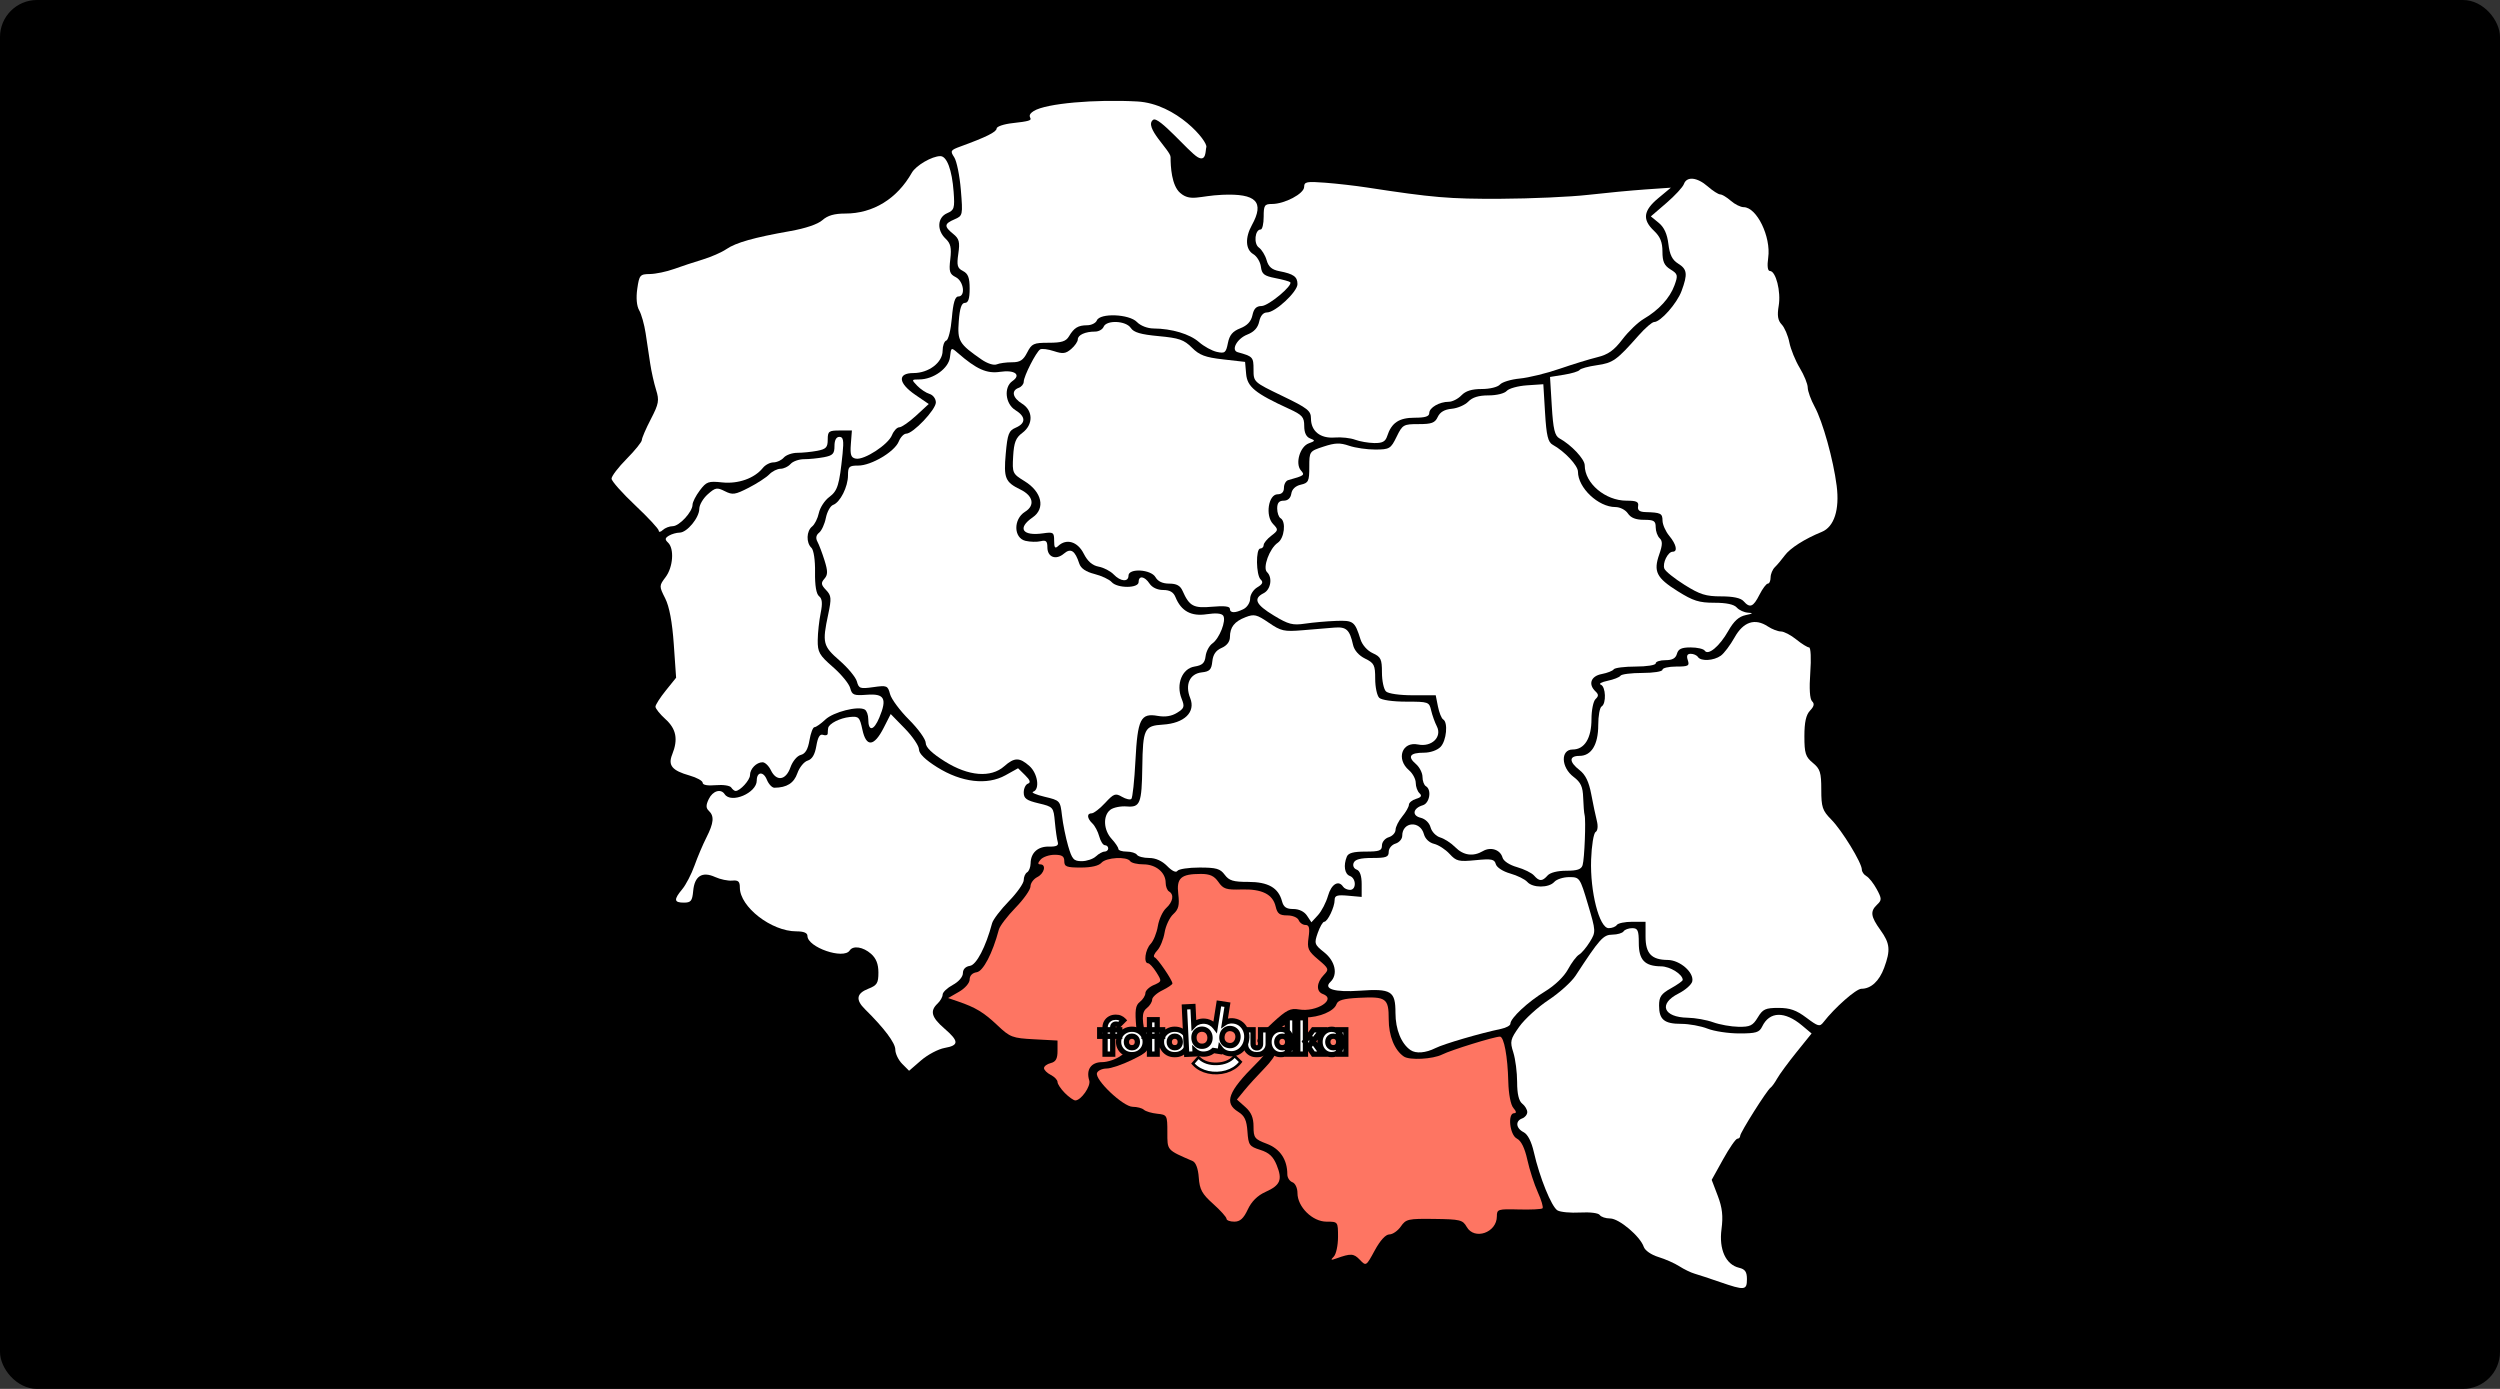 <svg width="540" height="300" viewBox="0 0 540 300" fill="none" xmlns="http://www.w3.org/2000/svg">
<rect x="0" y="0" width="540" height="300" fill="#333333" stroke="none"/>
<rect width="540" height="300" rx="8" fill="black"/>
<path d="M371.498 276.915C369.29 276.152 366.827 275.339 366.024 275.11C365.221 274.881 363.742 274.163 362.739 273.516C361.735 272.868 359.698 271.966 358.211 271.511C356.661 271.036 355.313 270.1 355.048 269.313C354.288 267.053 349.71 263.189 347.793 263.189C346.827 263.189 345.815 262.852 345.546 262.441C345.265 262.012 343.459 261.784 341.306 261.905C339.243 262.022 337.043 261.816 336.418 261.447C335.135 260.691 332.551 254.327 331.318 248.883C330.795 246.576 329.988 245.001 329.098 244.552C327.429 243.709 327.268 242.131 328.795 241.578C329.398 241.36 329.89 240.744 329.89 240.21C329.89 239.676 329.398 238.853 328.795 238.382C328.064 237.809 327.7 236.261 327.7 233.726C327.7 231.637 327.329 228.759 326.876 227.329C326.119 224.945 326.225 224.486 328.166 221.758C329.33 220.122 332.182 217.527 334.504 215.989C336.827 214.452 339.449 212.089 340.331 210.738C345.563 202.728 346.303 201.904 348.279 201.882C349.359 201.87 350.446 201.55 350.694 201.171C350.943 200.792 351.783 200.482 352.562 200.482C353.761 200.482 353.979 200.974 353.979 203.679C353.979 207.356 355.256 208.695 358.793 208.729C360.745 208.748 363.469 210.459 363.469 211.666C363.469 211.883 362.319 212.701 360.914 213.483C358.806 214.657 358.359 215.308 358.359 217.203C358.359 220.236 359.475 221.154 363.161 221.154C364.838 221.154 367.39 221.62 368.831 222.188C370.272 222.757 373.355 223.222 375.682 223.222C379.313 223.222 380.014 223.01 380.632 221.728C382.217 218.441 385.493 218.358 389.248 221.509L391.303 223.233L388.042 227.28C386.249 229.506 384.372 232.062 383.87 232.96C383.369 233.857 382.727 234.747 382.444 234.936C381.668 235.455 375.878 244.632 375.878 245.343C375.878 245.683 375.603 245.962 375.267 245.962C374.931 245.962 373.547 247.962 372.191 250.408L369.725 254.854L371.035 258.292C372.017 260.872 372.219 262.671 371.845 265.503C371.267 269.871 372.764 273.156 375.643 273.839C376.942 274.146 377.338 274.72 377.338 276.294C377.338 278.718 376.859 278.769 371.498 276.915Z" fill="white"/>
<path d="M293.718 272.106C292.401 270.732 291.787 270.698 288.647 271.825C287.447 272.256 287.35 272.185 288.1 271.421C288.602 270.911 289.012 269.005 289.012 267.185C289.012 263.881 289.01 263.878 286.522 263.878C283.489 263.878 280.253 260.687 280.253 257.697C280.253 256.607 279.772 255.582 279.158 255.36C278.556 255.141 278.063 254.379 278.063 253.666C278.063 250.48 276.492 248.136 273.632 247.056C270.992 246.059 270.763 245.762 270.763 243.331C270.763 241.415 270.269 240.251 268.966 239.096L267.169 237.502L268.784 235.524C269.672 234.436 271.63 232.283 273.136 230.739C276.022 227.78 276.613 225.704 274.759 225.033C272.752 224.306 278.853 219.776 281.838 219.776C284.941 219.776 288.156 218.428 288.677 216.908C288.974 216.044 290.157 215.704 293.478 215.529C299.413 215.217 299.962 215.61 299.962 220.179C299.962 223.743 301.226 226.849 303.23 228.207C304.485 229.058 309.477 228.791 311.529 227.764C313.465 226.794 322.787 223.911 323.986 223.911C324.863 223.911 325.658 228.194 325.792 233.641C325.858 236.314 326.314 238.668 326.892 239.326C327.539 240.062 327.597 240.449 327.06 240.449C325.591 240.449 326.096 245.151 327.648 245.935C328.578 246.405 329.347 247.972 329.914 250.549C330.386 252.695 331.403 255.841 332.175 257.539C332.946 259.238 333.4 260.794 333.185 260.997C332.969 261.201 330.661 261.312 328.057 261.244C323.538 261.127 323.321 261.195 323.321 262.737C323.321 266.257 318.469 267.942 316.802 265.001C315.948 263.495 315.403 263.362 309.82 263.29C304.133 263.217 303.691 263.316 302.576 264.923C301.923 265.864 300.811 266.634 300.105 266.634C299.302 266.634 298.124 267.922 296.952 270.081C295.086 273.52 295.078 273.525 293.718 272.106Z" fill="#FE7562"/>
<path d="M264.923 263.247C264.923 262.9 263.625 261.455 262.039 260.035C259.637 257.887 259.118 256.937 258.936 254.363C258.801 252.444 258.303 251.09 257.624 250.795C251.97 248.337 252.149 248.541 252.149 244.547C252.149 240.886 252.095 240.788 249.959 240.568C248.755 240.444 247.457 240.057 247.076 239.707C246.694 239.357 245.611 239.071 244.668 239.071C242.603 239.071 236.381 233.162 236.957 231.747C237.168 231.227 238.097 230.802 239.02 230.802C239.944 230.802 242.399 229.969 244.476 228.952C247.851 227.299 248.206 226.914 247.814 225.334C246.565 220.302 246.539 218.673 247.694 217.768C248.337 217.264 248.864 216.432 248.864 215.92C248.864 215.407 249.85 214.507 251.054 213.919C252.258 213.331 253.244 212.662 253.244 212.432C253.244 211.722 250.058 207.043 249.398 206.785C249.055 206.651 249.302 205.991 249.946 205.32C250.59 204.648 251.313 202.897 251.554 201.429C251.794 199.961 252.639 198.172 253.43 197.454C254.573 196.417 254.795 195.524 254.509 193.127C254.093 189.643 255.073 188.768 259.384 188.768C261.343 188.768 262.262 189.189 263.176 190.505C264.229 192.022 264.859 192.228 268.14 192.126C272.584 191.989 274.925 193.155 275.543 195.811C275.902 197.351 276.391 197.726 278.043 197.726C279.195 197.726 280.281 198.179 280.517 198.759C280.748 199.328 281.409 199.793 281.985 199.793C282.783 199.793 282.942 200.437 282.651 202.486C282.31 204.886 282.535 205.403 284.719 207.246C287.071 209.229 287.119 209.366 285.901 210.637C284.342 212.263 284.261 214.172 285.727 214.704C288.818 215.823 284.349 218.703 280.559 218.035C278.755 217.717 277.896 218.148 274.96 220.845C271.264 224.241 270.847 225.098 272.588 225.729C274.207 226.315 273.946 227.14 271.311 229.768C265.253 235.808 264.349 238.232 267.441 240.144C268.832 241.005 269.277 241.95 269.448 244.409C269.652 247.337 269.855 247.628 272.217 248.375C274.127 248.98 275.017 249.807 275.773 251.68C277.05 254.847 276.558 256.012 273.332 257.464C271.619 258.235 270.332 259.514 269.519 261.253C268.609 263.2 267.858 263.878 266.608 263.878C265.681 263.878 264.923 263.594 264.923 263.247Z" fill="#FE7562"/>
<path d="M230.013 236.097C229.14 235.22 228.425 234.146 228.425 233.71C228.425 233.274 227.768 232.585 226.965 232.18C226.162 231.774 225.505 231.114 225.505 230.713C225.505 230.312 226.162 229.821 226.965 229.623C228.05 229.355 228.425 228.683 228.425 227.009V224.755L223.393 224.487C218.654 224.234 218.189 224.057 215.444 221.465C212.475 218.663 210.759 217.624 206.937 216.313L204.792 215.577L207.119 214.241C208.453 213.476 209.446 212.333 209.446 211.565C209.446 210.739 210.027 210.14 210.962 210.005C212.37 209.8 214.392 205.914 215.755 200.79C215.962 200.012 217.583 197.882 219.358 196.057C221.133 194.232 222.586 192.166 222.586 191.467C222.586 190.767 223.243 189.862 224.046 189.456C225.6 188.671 226.058 186.7 224.686 186.7C224.12 186.7 224.148 186.381 224.776 185.666C225.275 185.098 226.629 184.633 227.785 184.633C229.399 184.633 229.885 184.952 229.885 186.011C229.885 187.201 230.372 187.389 233.446 187.389C235.72 187.389 237.334 187.016 237.915 186.356C238.934 185.196 243.423 184.947 244.12 186.011C244.368 186.39 245.65 186.7 246.969 186.7C249.67 186.7 251.784 188.446 251.784 190.676C251.784 191.476 252.113 192.323 252.514 192.557C253.651 193.221 253.377 194.795 251.888 196.148C251.142 196.826 250.335 198.582 250.094 200.05C249.854 201.519 249.15 203.249 248.531 203.895C247.363 205.112 246.971 208.062 247.977 208.062C248.292 208.062 249.103 208.946 249.78 210.028C250.984 211.951 250.971 212.011 249.207 212.769C248.216 213.196 247.404 213.979 247.404 214.509C247.404 215.039 246.87 215.891 246.217 216.403C245.252 217.159 245.108 218.202 245.445 222C245.763 225.582 245.638 226.667 244.906 226.667C244.381 226.667 243.116 227.287 242.095 228.045C241.075 228.803 239.246 229.423 238.031 229.423C235.68 229.423 234.542 231.062 235.28 233.386C235.666 234.602 233.505 237.692 232.268 237.692C231.9 237.692 230.885 236.975 230.013 236.097Z" fill="#FE7562"/>
<path d="M194.873 229.794C194.056 228.973 193.387 227.583 193.387 226.706C193.387 225.275 190.986 222.081 186.828 217.981C184.769 215.95 184.994 214.572 187.547 213.574C189.443 212.833 189.737 212.362 189.737 210.072C189.737 208.237 189.247 206.995 188.14 206.021C186.429 204.517 184.268 204.181 183.532 205.305C182.218 207.313 174.408 204.619 174.408 202.157C174.408 201.501 173.604 201.171 172.008 201.171C166.626 201.171 159.809 195.887 159.809 191.717C159.809 190.396 159.465 190.081 158.166 190.209C157.263 190.298 155.595 189.949 154.46 189.434C151.668 188.167 150.019 189.22 149.728 192.455C149.534 194.602 149.241 194.969 147.72 194.969C145.564 194.969 145.487 194.319 147.374 192.055C148.163 191.107 149.35 188.817 150.011 186.966C150.671 185.114 151.832 182.378 152.591 180.886C154.182 177.752 154.316 176.278 153.113 175.142C152.464 174.529 152.46 173.913 153.097 172.592C153.951 170.824 155.703 170.286 156.524 171.54C157.902 173.645 163.458 171.288 163.458 168.598C163.458 166.684 164.888 166.552 165.632 168.398C166.022 169.368 166.761 170.158 167.273 170.152C169.96 170.125 171.483 169.163 172.232 167.021C172.675 165.753 173.675 164.524 174.452 164.291C175.415 164.003 176.015 162.991 176.332 161.12C176.658 159.191 177.094 158.48 177.792 158.733C178.34 158.931 178.788 158.793 178.788 158.426C178.788 158.059 178.832 157.526 178.886 157.242C179.066 156.294 181.429 155.094 183.549 154.875C185.489 154.674 185.692 154.879 186.283 157.627C187.104 161.45 188.801 161.293 190.882 157.201L192.393 154.232L195.445 157.358C197.123 159.077 198.497 161.108 198.497 161.87C198.497 162.783 199.839 164.098 202.421 165.717C207.681 169.014 213.217 169.666 217.185 167.455L219.901 165.943L221.426 167.444C222.501 168.502 222.682 169.04 222.038 169.266C221.536 169.443 221.126 170.3 221.126 171.171C221.126 172.468 221.708 172.893 224.34 173.519C227.508 174.272 227.558 174.329 227.855 177.563C228.02 179.367 228.299 181.308 228.473 181.876C228.707 182.638 228.215 182.897 226.6 182.862C224.169 182.809 222.644 184.194 222.609 186.487C222.596 187.317 222.257 188.188 221.856 188.423C221.454 188.657 221.126 189.414 221.126 190.105C221.126 190.795 219.673 192.854 217.898 194.679C216.123 196.504 214.502 198.633 214.295 199.411C212.932 204.536 210.91 208.422 209.502 208.626C208.558 208.763 207.986 209.36 207.986 210.209C207.986 211.001 207.072 212.062 205.801 212.745C204.599 213.39 203.614 214.328 203.611 214.829C203.609 215.33 203.114 216.205 202.512 216.773C200.819 218.371 201.191 219.74 203.972 222.144C207.171 224.91 207.185 225.799 204.039 226.356C202.672 226.598 200.384 227.807 198.956 229.041L196.359 231.287L194.873 229.794Z" fill="white"/>
<path d="M304.69 226.829C302.684 225.469 301.422 222.365 301.422 218.791C301.422 214.056 300.542 213.51 293.685 213.99C288.261 214.369 285.759 213.614 287.376 212.087C289.04 210.517 288.43 207.613 286.036 205.711C283.913 204.025 283.836 203.795 284.633 201.515C285.096 200.189 285.726 199.104 286.032 199.104C286.761 199.104 288.282 195.925 288.282 194.402C288.282 193.427 288.814 193.258 291.202 193.473L294.122 193.736V190.981C294.122 189.182 293.746 188.09 293.039 187.834C292.423 187.611 292.142 186.985 292.387 186.382C292.694 185.628 293.849 185.322 296.39 185.322C299.434 185.322 299.962 185.125 299.962 183.991C299.962 183.258 300.619 182.462 301.422 182.221C302.225 181.981 302.882 181.223 302.882 180.537C302.882 177.459 306.769 177.175 307.572 180.194C307.832 181.174 308.725 182.024 309.747 182.267C310.7 182.492 312.208 183.467 313.098 184.433C314.57 186.032 315.076 186.154 318.733 185.798C322.196 185.46 322.798 185.578 323.095 186.65C323.292 187.362 324.626 188.23 326.213 188.679C327.739 189.11 329.395 189.927 329.893 190.494C331.062 191.824 334.559 191.822 335.73 190.49C336.23 189.922 337.676 189.457 338.943 189.457C341.212 189.457 341.273 189.545 343 195.356C344.725 201.163 344.731 201.288 343.401 203.452C342.657 204.661 341.61 205.899 341.074 206.204C340.538 206.509 339.461 207.939 338.68 209.384C337.829 210.958 335.835 212.874 333.699 214.167C330.032 216.389 326.24 219.931 326.24 221.136C326.24 221.511 325.337 222.007 324.233 222.238C319.687 223.191 311.879 225.476 310.069 226.385C307.951 227.446 305.856 227.62 304.69 226.829Z" fill="white"/>
<path d="M370.038 220.81C368.633 220.299 366.153 219.858 364.527 219.829C359.263 219.735 358.161 216.826 362.55 214.608C364.049 213.85 365.392 212.66 365.534 211.963C365.923 210.042 362.864 207.377 360.239 207.351C356.715 207.317 355.439 205.974 355.439 202.301V199.104H352.562C350.98 199.104 349.483 199.414 349.234 199.793C348.986 200.172 348.193 200.482 347.471 200.482C345.453 200.482 343.435 192.597 343.681 185.673C343.789 182.645 344.224 179.964 344.648 179.717C345.101 179.453 345.212 178.455 344.918 177.299C344.642 176.216 344.097 173.625 343.707 171.54C343.207 168.87 342.463 167.336 341.189 166.346C338.887 164.56 338.876 163.271 341.163 163.271C343.739 163.271 345.22 160.841 345.22 156.612C345.22 154.635 345.548 152.825 345.95 152.591C346.996 151.98 346.852 148.29 345.767 147.889C345.265 147.703 345.929 147.327 347.242 147.053C348.555 146.779 349.807 146.285 350.023 145.955C350.239 145.625 352.367 145.355 354.752 145.355C357.157 145.355 359.089 145.048 359.089 144.666C359.089 144.287 360.425 143.977 362.058 143.977C364.695 143.977 364.975 143.823 364.564 142.599C364.24 141.637 364.433 141.221 365.201 141.221C365.807 141.221 366.505 141.531 366.754 141.91C367.39 142.883 370.164 142.726 371.692 141.632C372.401 141.124 373.739 139.351 374.665 137.692C376.565 134.29 379.069 133.466 381.871 135.319C382.769 135.912 384.035 136.397 384.687 136.397C385.338 136.397 386.825 137.172 387.992 138.119C389.158 139.066 390.406 139.841 390.764 139.842C391.125 139.842 391.24 142.274 391.021 145.287C390.77 148.744 390.912 151.002 391.41 151.473C391.97 152.001 391.844 152.58 390.971 153.49C390.104 154.394 389.748 156.007 389.748 159.023C389.748 162.706 389.994 163.483 391.572 164.778C393.153 166.076 393.397 166.85 393.397 170.558C393.397 174.351 393.644 175.089 395.556 177.022C397.87 179.36 402.157 186.375 402.157 187.822C402.157 188.304 402.605 188.947 403.153 189.25C403.701 189.553 404.7 190.818 405.373 192.061C406.476 194.098 406.485 194.427 405.472 195.384C403.916 196.852 404.055 197.948 406.172 200.892C408.247 203.78 408.389 205.215 406.977 209.045C405.91 211.937 404.132 213.575 402.058 213.575C400.921 213.575 396.316 217.63 393.878 220.777C393.064 221.828 392.733 221.743 390.171 219.82C387.992 218.186 386.63 217.709 384.138 217.709C381.327 217.709 380.763 217.97 379.677 219.772C378.61 221.541 378.018 221.828 375.513 221.787C373.907 221.76 371.444 221.321 370.038 220.81Z" fill="white"/>
<path d="M282.311 197.783C281.724 196.895 280.598 196.347 279.361 196.347C277.852 196.347 277.251 195.936 276.916 194.675C276.14 191.758 273.926 190.49 269.606 190.49C266.365 190.49 265.483 190.22 264.532 188.94C263.56 187.63 262.712 187.389 259.085 187.389C256.723 187.389 254.577 187.714 254.317 188.112C254.03 188.55 253.163 188.143 252.119 187.079C251.011 185.951 249.613 185.322 248.212 185.322C247.012 185.322 245.827 185.012 245.579 184.633C245.331 184.254 244.326 183.944 243.346 183.944C242.366 183.944 241.565 183.681 241.565 183.36C241.565 183.039 240.908 182.061 240.105 181.187C238.345 179.272 238.205 176.188 239.821 174.922C240.468 174.415 242.067 174.087 243.374 174.193C246.278 174.429 246.619 173.568 246.737 165.683C246.861 157.4 247.168 156.766 251.173 156.518C255.819 156.232 258.3 153.826 257.085 150.788C255.915 147.86 256.973 145.516 259.593 145.232C261.287 145.048 261.677 144.641 261.86 142.865C262.014 141.375 262.627 140.484 263.867 139.951C264.992 139.467 265.658 138.603 265.665 137.618C265.68 135.448 266.629 134.241 269.055 133.305C270.899 132.593 271.451 132.725 274.048 134.501C276.708 136.32 277.358 136.466 281.348 136.132C283.757 135.93 286.836 135.675 288.192 135.564C290.823 135.35 291.526 135.997 292.264 139.313C292.522 140.47 293.523 141.605 294.863 142.259C296.82 143.215 297.042 143.658 297.042 146.613C297.042 148.422 297.436 150.275 297.918 150.73C298.427 151.21 300.867 151.557 303.744 151.557C308.551 151.557 308.706 151.611 309.129 153.452C309.369 154.494 309.922 156.041 310.358 156.89C311.538 159.19 309.232 161.419 306.302 160.812C302.843 160.094 301.488 163.935 304.342 166.372C305.145 167.058 305.801 168.284 305.801 169.097C305.801 169.91 306.163 170.917 306.605 171.334C307.19 171.886 306.991 172.217 305.875 172.552C305.032 172.804 304.334 173.378 304.325 173.826C304.316 174.274 303.667 175.416 302.882 176.364C302.096 177.311 301.447 178.608 301.438 179.246C301.429 179.884 300.765 180.602 299.962 180.843C299.159 181.083 298.502 181.879 298.502 182.612C298.502 183.747 297.974 183.944 294.93 183.944C292.347 183.944 291.236 184.245 290.915 185.034C290.143 186.933 290.434 188.797 291.567 189.207C292.967 189.714 293.003 192.213 291.61 192.213C291.032 192.213 290.355 191.903 290.107 191.524C289.126 190.025 287.573 190.96 286.853 193.482C286.438 194.939 285.46 196.825 284.679 197.674L283.261 199.218L282.311 197.783Z" fill="white"/>
<path d="M331.353 189.115C330.855 188.549 329.199 187.732 327.673 187.3C326.042 186.839 324.753 185.988 324.544 185.233C324.073 183.532 321.994 182.845 320.314 183.835C318.209 185.076 316.1 184.784 314.344 183.006C313.459 182.111 311.998 181.16 311.095 180.893C310.193 180.626 309.253 179.65 309.007 178.724C308.745 177.738 307.857 176.875 306.864 176.639C304.91 176.176 305.185 174.574 307.329 173.932C308.814 173.487 309.283 170.571 307.991 169.818C307.59 169.584 307.261 168.683 307.261 167.817C307.261 166.95 306.612 165.687 305.819 165.009C303.955 163.417 304.553 162.582 307.556 162.582C308.953 162.582 310.459 162.056 311.163 161.322C312.442 159.988 312.816 156.033 311.724 155.395C311.368 155.188 310.86 153.929 310.596 152.598L310.115 150.179H305.184C302.323 150.179 299.886 149.832 299.378 149.352C298.896 148.897 298.502 147.054 298.502 145.255C298.502 142.374 298.265 141.878 296.511 141.085C295.357 140.562 294.248 139.316 293.871 138.118C292.636 134.193 292.35 133.977 288.562 134.116C286.601 134.187 283.602 134.452 281.896 134.705C279.198 135.104 278.319 134.876 275.144 132.952C271.22 130.575 270.639 129.297 272.953 128.128C274.5 127.347 274.912 124.741 273.673 123.571C272.684 122.637 274.227 118.43 275.998 117.236C277.425 116.273 277.838 112.656 276.603 111.935C276.201 111.7 275.873 110.752 275.873 109.827C275.873 108.624 276.275 108.145 277.282 108.145C278.179 108.145 278.776 107.591 278.924 106.623C279.071 105.663 279.832 104.949 280.983 104.69C282.624 104.321 282.807 103.938 282.807 100.877C282.807 97.497 282.827 97.469 285.891 96.463C288.397 95.641 289.432 95.608 291.417 96.285C292.761 96.744 295.315 97.111 297.094 97.102C300.144 97.085 300.402 96.93 301.664 94.345C302.945 91.723 303.147 91.607 306.418 91.607C309.261 91.607 309.956 91.346 310.556 90.056C311.042 89.009 312.022 88.438 313.572 88.295C314.835 88.18 316.446 87.482 317.152 86.745C318.038 85.821 319.393 85.405 321.519 85.405C323.278 85.405 324.968 84.989 325.454 84.436C325.922 83.903 327.893 83.36 329.833 83.23L333.36 82.993L333.733 89.18C334.03 94.108 334.366 95.509 335.387 96.07C337.966 97.488 340.84 100.554 340.84 101.887C340.84 105.371 345.234 109.523 348.921 109.523C349.917 109.523 351.111 110.133 351.62 110.901C352.249 111.852 353.322 112.279 355.08 112.279C357.253 112.279 357.629 112.513 357.629 113.864C357.629 114.736 358.013 115.812 358.483 116.255C359.135 116.871 359.115 117.695 358.401 119.74C357.103 123.45 357.788 124.819 362.383 127.699C365.727 129.795 366.998 130.195 370.303 130.195C372.911 130.195 374.546 130.544 375.148 131.229C375.648 131.798 376.756 132.299 377.61 132.344C378.771 132.405 378.637 132.536 377.079 132.861C375.589 133.172 374.511 134.152 373.296 136.3C371.426 139.605 368.956 141.667 368.218 140.539C367.967 140.156 366.601 139.843 365.182 139.843C363.216 139.843 362.511 140.171 362.22 141.221C361.95 142.197 361.224 142.599 359.734 142.599C358.576 142.599 357.629 142.909 357.629 143.288C357.629 143.67 355.697 143.977 353.292 143.977C350.907 143.977 348.779 144.247 348.563 144.577C348.346 144.907 347.177 145.365 345.965 145.594C343.622 146.036 342.996 147.805 344.635 149.352C345.317 149.995 345.317 150.363 344.635 151.006C344.154 151.461 343.76 153.407 343.76 155.332C343.76 159.46 342.256 161.893 339.703 161.893C337.046 161.893 337.17 165.756 339.893 167.806C341.455 168.982 341.887 169.92 341.968 172.311C342.023 173.972 342.159 175.641 342.268 176.02C342.583 177.108 342.251 185.538 341.842 186.873C341.563 187.781 340.694 188.079 338.325 188.079C336.419 188.079 334.821 188.486 334.27 189.112C333.126 190.413 332.494 190.414 331.353 189.115Z" fill="white"/>
<path d="M230.722 182.738C230.197 180.938 229.598 177.989 229.391 176.185C229.017 172.942 228.976 172.896 225.636 172.102C223.778 171.661 222.66 171.173 223.152 171.018C224.661 170.543 224.163 167.062 222.356 165.459C220.217 163.562 219.102 163.573 216.916 165.511C214.04 168.062 209.193 167.669 204.091 164.471C201.303 162.723 199.956 161.42 199.956 160.467C199.956 159.69 198.34 157.441 196.364 155.469C194.388 153.497 192.538 151.005 192.253 149.933C191.76 148.078 191.583 148.004 188.633 148.422C185.79 148.824 185.495 148.723 185.092 147.207C184.85 146.297 183.168 144.261 181.355 142.684C177.746 139.544 177.58 138.871 178.891 132.712C179.629 129.242 179.576 128.642 178.425 127.442C177.349 126.32 177.288 125.903 178.066 125.018C178.825 124.155 178.83 123.39 178.095 121.043C177.595 119.445 176.904 117.621 176.559 116.99C176.151 116.241 176.276 115.574 176.919 115.07C177.461 114.645 178.122 113.207 178.386 111.874C178.651 110.541 179.355 109.274 179.95 109.059C181.478 108.505 183.167 105.149 183.167 102.667C183.167 100.788 183.401 100.565 185.372 100.565C188.194 100.565 193.241 97.571 194.127 95.371C194.503 94.438 195.229 93.674 195.741 93.674C197.226 93.673 202.146 88.486 202.146 86.922C202.146 86.137 201.535 85.315 200.783 85.09C200.033 84.865 198.832 84.069 198.115 83.32C196.85 82.002 196.864 81.96 198.566 81.957C201.623 81.953 204.94 79.538 205.199 77.127C205.427 75.011 205.457 74.996 206.891 76.246C210.92 79.757 213.148 80.75 216.022 80.316C219.181 79.839 220.659 80.948 218.682 82.313C216.779 83.626 217.136 87.231 219.301 88.57C221.593 89.987 221.631 91.419 219.4 92.379C217.894 93.026 217.62 93.74 217.241 98.013C216.772 103.298 217.115 104.132 220.432 105.751C223.178 107.092 223.607 109.184 221.413 110.541C218.858 112.122 218.916 116.21 221.502 116.823C222.512 117.062 223.991 117.097 224.787 116.901C225.939 116.616 226.235 116.887 226.235 118.223C226.235 120.355 228.081 121.056 229.808 119.581C231.289 118.316 232.207 118.913 233.125 121.739C233.459 122.769 234.541 123.508 236.414 123.984C237.949 124.374 239.612 125.156 240.109 125.722C241.328 127.109 245.944 127.105 245.944 125.717C245.944 124.249 247.229 124.437 248.304 126.061C248.861 126.903 250.006 127.439 251.248 127.439C252.683 127.439 253.465 127.895 253.908 128.99C255.126 131.996 257.29 133.179 260.647 132.672C262.646 132.37 263.886 132.483 264.223 132.998C264.915 134.054 263.401 137.906 261.869 138.989C261.192 139.467 260.535 140.706 260.409 141.742C260.228 143.223 259.716 143.701 258.015 143.977C255.333 144.411 253.978 147.785 255.228 150.914C255.921 152.645 255.807 152.998 254.243 153.965C253.059 154.697 251.683 154.918 250.075 154.633C246.374 153.978 245.723 155.285 245.254 164.31C245.032 168.605 244.635 172.32 244.373 172.566C244.111 172.813 243.196 172.605 242.34 172.105C240.936 171.285 240.581 171.415 238.706 173.436C237.563 174.668 236.26 175.675 235.811 175.675C234.705 175.675 234.782 176.754 235.967 177.872C236.501 178.377 237.164 179.64 237.44 180.678C237.717 181.716 238.265 182.566 238.659 182.566C239.052 182.566 239.375 182.876 239.375 183.255C239.375 183.634 239.023 183.944 238.592 183.944C238.162 183.944 237.318 184.409 236.715 184.978C236.113 185.546 234.733 186.012 233.649 186.012C231.917 186.012 231.561 185.613 230.722 182.738Z" fill="white"/>
<path d="M157.941 170.097C157.67 169.683 156.173 169.458 154.613 169.599C152.85 169.758 151.779 169.563 151.779 169.083C151.779 168.66 150.504 167.952 148.946 167.512C145.166 166.443 144.243 165.325 145.194 162.966C146.508 159.703 146.082 157.456 143.749 155.347C142.545 154.257 141.569 153.037 141.58 152.634C141.591 152.231 142.599 150.661 143.82 149.145L146.04 146.389L145.538 139.153C145.205 134.366 144.578 131.013 143.682 129.242C142.354 126.618 142.356 126.53 143.769 124.657C145.388 122.509 145.676 118.508 144.303 117.212C143.581 116.53 143.618 116.224 144.485 115.706C145.084 115.349 146.125 115.052 146.799 115.046C148.399 115.032 151.049 111.82 151.049 109.894C151.049 109.064 151.869 107.657 152.871 106.769C154.523 105.304 154.868 105.241 156.562 106.096C158.237 106.943 158.769 106.866 161.719 105.353C163.528 104.425 165.532 103.123 166.171 102.46C166.811 101.796 167.9 101.254 168.592 101.254C169.283 101.254 170.258 100.789 170.758 100.22C171.258 99.651 172.571 99.186 173.676 99.186C174.781 99.186 176.712 98.993 177.966 98.756C179.887 98.393 180.248 98.011 180.248 96.344C180.248 95.071 180.627 94.363 181.308 94.363C182.148 94.363 182.292 95.116 181.999 97.981C181.303 104.792 180.928 106.014 179.122 107.355C178.132 108.09 177.119 109.647 176.871 110.815C176.624 111.982 175.969 113.292 175.415 113.726C174.183 114.691 174.101 117.226 175.265 118.325C175.761 118.793 176.091 121.009 176.05 123.59C176.004 126.458 176.313 128.308 176.919 128.783C177.601 129.317 177.695 130.32 177.26 132.441C176.931 134.048 176.647 136.675 176.629 138.278C176.601 140.867 176.965 141.512 179.895 144.061C181.708 145.639 183.394 147.689 183.64 148.617C184.043 150.131 184.41 150.279 187.24 150.066C191.046 149.781 191.648 150.881 189.935 154.997C188.73 157.892 187.547 158.065 187.547 155.347C187.547 154.444 187.207 153.507 186.79 153.264C185.357 152.428 180.011 153.785 178.272 155.426C177.315 156.33 176.26 157.069 175.928 157.069C175.596 157.069 175.109 158.341 174.846 159.895C174.51 161.876 173.946 162.825 172.959 163.069C172.171 163.263 171.19 164.448 170.733 165.756C169.75 168.567 167.714 168.864 166.511 166.372C166.054 165.425 165.245 164.649 164.715 164.649C163.385 164.649 161.998 166.072 161.998 167.437C161.998 168.504 159.856 170.851 158.882 170.851C158.636 170.851 158.213 170.512 157.941 170.097Z" fill="white"/>
<path d="M265.653 131.486C265.653 130.964 264.398 130.823 261.835 131.055C257.79 131.422 256.905 130.946 255.427 127.611C254.932 126.494 254.131 126.061 252.558 126.061C251.123 126.061 250.108 125.589 249.594 124.683C248.621 122.966 243.754 122.679 243.754 124.338C243.754 125.773 242.039 125.631 240.545 124.073C239.861 123.358 238.403 122.604 237.307 122.397C235.937 122.139 234.924 121.251 234.071 119.562C232.764 116.975 230.344 116.256 228.571 117.93C227.89 118.573 227.695 118.323 227.695 116.806C227.695 114.994 227.526 114.88 225.323 115.198C220.819 115.848 219.66 114.091 223.054 111.757C225.856 109.83 225.062 106.245 221.325 103.946C218.701 102.333 218.633 102.185 218.842 98.552C219.014 95.563 219.41 94.554 220.821 93.506C223.216 91.727 223.187 88.692 220.761 87.191C218.713 85.924 218.381 84.375 220.031 83.778C220.633 83.559 221.126 82.964 221.126 82.455C221.126 81.271 223.828 75.966 224.686 75.465C225.044 75.256 226.376 75.427 227.645 75.844C229.572 76.479 230.186 76.403 231.378 75.385C232.163 74.714 232.805 73.782 232.805 73.313C232.805 72.351 234.413 71.623 236.537 71.623C237.32 71.623 238.15 71.158 238.381 70.59C238.996 69.075 243.204 69.255 244.253 70.84C244.891 71.805 246.387 72.243 250.273 72.605C254.685 73.015 255.737 73.379 257.446 75.086C259.083 76.722 260.314 77.186 264.194 77.628L268.938 78.169L269.166 80.772C269.41 83.565 271.119 84.956 278.43 88.308C281.302 89.626 281.713 90.089 281.713 92.015C281.713 93.466 282.148 94.382 282.99 94.703C284.138 95.141 284.108 95.249 282.694 95.764C280.784 96.46 279.715 100.156 281 101.618C281.889 102.63 281.775 102.717 278.245 103.71C277.743 103.851 277.333 104.597 277.333 105.367C277.333 106.274 276.853 106.766 275.968 106.766C273.977 106.766 273.261 111.386 274.976 113.175C276.161 114.411 276.142 114.542 274.589 115.729C273.689 116.416 272.953 117.317 272.953 117.73C272.953 118.143 272.625 118.481 272.223 118.481C271.223 118.481 271.297 124.222 272.309 125.177C272.911 125.745 272.719 126.187 271.579 126.859C270.729 127.36 270.033 128.46 270.033 129.303C270.033 130.146 269.398 131.157 268.621 131.549C266.781 132.479 265.653 132.455 265.653 131.486Z" fill="white"/>
<path d="M376.608 129.851C376.006 129.166 374.372 128.817 371.763 128.817C368.464 128.817 367.186 128.416 363.874 126.34C361.701 124.978 359.736 123.405 359.508 122.845C359.033 121.675 360.257 119.17 361.305 119.17C362.437 119.17 362.089 117.584 360.549 115.725C359.764 114.777 359.114 113.304 359.105 112.452C359.089 110.885 358.739 110.71 355.439 110.611C354.122 110.572 353.674 110.221 353.829 109.351C354.001 108.382 353.509 108.145 351.319 108.145C346.74 108.145 342.3 104.386 342.3 100.509C342.3 99.176 339.426 96.11 336.847 94.692C335.824 94.13 335.489 92.722 335.186 87.705L334.807 81.423L337.82 80.942C339.477 80.678 340.994 80.214 341.192 79.912C341.39 79.61 343.075 79.147 344.937 78.883C348.408 78.392 349.196 77.829 353.963 72.431C355.359 70.85 356.858 69.556 357.294 69.556C358.677 69.556 362.228 65.537 363.22 62.847C364.57 59.187 364.439 58.149 362.474 56.934C361.207 56.15 360.65 55.028 360.372 52.7C360.114 50.542 359.45 49.088 358.288 48.137L356.583 46.74L359.94 43.85C361.786 42.26 363.489 40.416 363.725 39.753C364.334 38.037 366.579 38.262 368.875 40.27C369.958 41.218 371.169 41.993 371.567 41.993C371.964 41.993 372.995 42.613 373.857 43.371C374.718 44.129 375.968 44.749 376.633 44.749C379.459 44.749 382.573 51.161 381.933 55.662C381.678 57.457 381.814 58.531 382.295 58.531C383.586 58.531 384.717 62.986 384.201 66.036C383.842 68.153 384.011 69.213 384.845 70.091C385.466 70.744 386.211 72.485 386.501 73.96C386.791 75.434 387.801 77.915 388.744 79.472C389.688 81.03 390.464 82.936 390.469 83.709C390.474 84.482 391.145 86.342 391.961 87.844C393.717 91.075 396.004 99.288 396.722 104.94C397.375 110.088 396.177 113.796 393.507 114.887C389.795 116.404 386.661 118.4 385.501 119.985C384.858 120.863 383.909 121.992 383.39 122.493C382.872 122.993 382.448 124.001 382.448 124.732C382.448 125.463 382.18 126.061 381.853 126.061C381.526 126.061 380.71 127.146 380.04 128.473C378.702 131.121 377.98 131.411 376.608 129.851Z" fill="white"/>
<path d="M142.289 114.626C142.289 114.249 140.001 111.784 137.204 109.148C134.406 106.512 132.107 103.922 132.094 103.393C132.081 102.863 133.548 100.939 135.355 99.115C137.161 97.292 138.64 95.457 138.64 95.038C138.64 94.619 139.514 92.591 140.582 90.532C142.304 87.211 142.432 86.494 141.713 84.201C141.266 82.779 140.694 80.22 140.44 78.514C140.187 76.809 139.744 73.863 139.456 71.968C139.168 70.073 138.54 67.85 138.062 67.028C137.523 66.103 137.366 64.329 137.65 62.376C138.081 59.404 138.241 59.218 140.381 59.19C141.631 59.173 143.968 58.685 145.574 58.106C147.18 57.527 149.972 56.606 151.779 56.059C153.586 55.512 155.885 54.503 156.889 53.816C158.956 52.401 162.854 51.298 170.662 49.92C174.003 49.33 176.648 48.431 177.644 47.548C178.78 46.541 180.218 46.127 182.578 46.127C188.586 46.127 193.756 42.956 196.96 37.305C197.846 35.742 201.316 33.724 203.117 33.724C204.526 33.724 205.635 36.7 205.983 41.42C206.245 44.971 206.117 45.393 204.574 46.056C202.468 46.962 202.308 49.725 204.256 51.564C205.341 52.588 205.556 53.53 205.264 55.975C204.946 58.636 205.115 59.196 206.439 59.865C208.178 60.743 208.613 64.043 206.991 64.043C206.289 64.043 205.88 65.405 205.603 68.672C205.386 71.218 204.848 73.415 204.408 73.553C203.967 73.692 203.606 74.687 203.606 75.765C203.606 78.295 200.614 80.581 197.303 80.581C193.801 80.581 193.995 82.747 197.726 85.298L200.606 87.267L197.878 89.781C196.378 91.164 194.745 92.296 194.251 92.296C193.756 92.296 193.044 93.058 192.668 93.99C191.84 96.046 186.695 99.398 184.876 99.067C183.812 98.874 183.605 98.272 183.786 95.907L184.009 92.985H181.398C179.009 92.985 178.788 93.153 178.788 94.966C178.788 96.634 178.427 97.015 176.506 97.378C175.252 97.615 173.321 97.808 172.216 97.808C171.111 97.808 169.798 98.274 169.298 98.842C168.798 99.411 167.791 99.876 167.06 99.876C166.329 99.876 165.296 100.418 164.765 101.082C162.97 103.322 159.456 104.57 155.983 104.201C153.003 103.884 152.593 104.031 151.158 105.934C150.295 107.077 149.589 108.466 149.589 109.02C149.589 110.557 146.723 113.657 145.302 113.657C144.609 113.657 143.647 114.03 143.165 114.484C142.684 114.939 142.289 115.003 142.289 114.626Z" fill="white"/>
<path d="M292.687 94.976C291.697 94.603 289.726 94.39 288.307 94.503C285.193 94.75 283.174 93.138 283.169 90.401C283.166 88.718 282.472 88.171 276.964 85.516C270.767 82.528 270.763 82.524 270.763 79.809C270.763 77.133 270.625 76.982 267.352 76.078C265.829 75.658 267.191 73.138 269.412 72.27C270.877 71.697 271.705 70.793 271.988 69.457C272.255 68.2 272.863 67.489 273.672 67.489C275.459 67.489 280.253 63.035 280.253 61.374C280.253 59.769 279.41 59.165 276.349 58.574C274.724 58.26 273.997 57.636 273.592 56.206C273.29 55.139 272.534 53.907 271.914 53.469C270.748 52.647 271.059 49.572 272.308 49.572C272.663 49.572 272.953 48.332 272.953 46.816C272.953 44.348 273.14 44.06 274.748 44.06C277.476 44.06 281.674 41.838 281.695 40.383C281.711 39.255 282.206 39.156 286.275 39.468C288.784 39.66 292.808 40.12 295.217 40.491C309.44 42.68 313.08 42.989 324.05 42.938C330.675 42.907 339.216 42.525 343.03 42.09C346.844 41.654 352.428 41.127 355.439 40.918L360.914 40.538L358.176 42.816C354.955 45.496 354.703 47.437 357.264 49.854C358.606 51.121 359.089 52.311 359.089 54.349C359.089 56.505 359.473 57.358 360.82 58.191C362.417 59.179 362.484 59.447 361.682 61.647C360.689 64.375 358.292 66.99 355.05 68.881C353.818 69.6 351.745 71.588 350.444 73.299C348.621 75.694 347.371 76.583 345.006 77.162C343.317 77.576 339.635 78.708 336.825 79.676C334.015 80.645 330.17 81.584 328.281 81.763C326.392 81.942 324.463 82.525 323.994 83.058C323.508 83.61 321.818 84.027 320.059 84.027C317.904 84.027 316.58 84.441 315.656 85.405C314.929 86.163 313.707 86.783 312.94 86.783C310.917 86.783 308.721 88.051 308.721 89.219C308.721 89.951 307.848 90.228 305.55 90.228C302.194 90.228 300.559 91.324 299.634 94.191C299.247 95.389 298.606 95.731 296.81 95.698C295.532 95.674 293.677 95.349 292.687 94.976Z" fill="white"/>
<path d="M212.001 77.646C207.146 74.279 206.775 73.654 207.095 69.384C207.305 66.569 207.689 65.421 208.419 65.421C209.149 65.421 209.446 64.53 209.446 62.345C209.446 59.985 209.11 59.098 208.003 58.539C206.783 57.923 206.627 57.341 206.997 54.79C207.365 52.26 207.185 51.568 205.886 50.519C203.883 48.9 203.933 48.338 206.168 47.377C207.965 46.604 207.991 46.481 207.543 41.018C207.292 37.953 206.646 34.781 206.108 33.967C205.206 32.601 205.31 32.422 207.471 31.636C213.003 29.622 215.249 28.505 215.267 27.761C215.277 27.323 216.846 26.797 218.753 26.591C225.668 25.845 220.6 25.662 223.291 23.98C225.973 22.305 236.672 21.427 245.634 21.916C254.174 22.381 260.974 30.585 260.565 31.801C260.357 32.421 260.601 35.076 258.673 33.93C256.744 32.783 250.305 25.035 249.102 25.864C246.915 27.373 252.845 32.49 252.845 33.927C252.845 35.998 253.055 40.078 254.936 41.688C257.175 43.605 259.017 42.288 264.027 42.075C271.37 41.762 273.173 43.617 270.403 48.632C268.9 51.352 269.026 53.901 270.712 54.895C271.487 55.352 272.226 56.577 272.355 57.618C272.551 59.207 273.049 59.6 275.465 60.071C277.047 60.379 278.493 60.774 278.679 60.95C279.374 61.606 273.987 66.096 272.497 66.103C271.377 66.109 270.83 66.658 270.529 68.079C270.243 69.428 269.416 70.319 267.9 70.912C266.247 71.558 265.572 72.365 265.226 74.106C264.809 76.206 264.574 76.393 262.836 76.008C261.776 75.772 260.042 74.82 258.983 73.891C256.993 72.146 253.096 70.979 249.16 70.951C247.845 70.941 246.348 70.358 245.579 69.556C243.917 67.822 237.588 67.57 236.921 69.211C236.69 69.78 235.751 70.25 234.835 70.256C232.863 70.268 231.997 70.796 230.892 72.657C230.248 73.741 229.314 74.035 226.512 74.035C223.26 74.035 222.857 74.218 221.87 76.147C221.016 77.817 220.327 78.258 218.585 78.252C217.373 78.248 215.888 78.451 215.286 78.704C214.656 78.969 213.261 78.52 212.001 77.646Z" fill="white"/>
<mask id="path-18-outside-1_180_180" maskUnits="userSpaceOnUse" x="236.438" y="218.692" width="21" height="10" fill="black">
<rect fill="white" x="236.438" y="218.692" width="21" height="10"/>
<path d="M238.693 227.692V221.982C238.693 221.557 238.787 221.175 238.974 220.836C239.169 220.49 239.439 220.219 239.785 220.025C240.131 219.823 240.542 219.722 241.018 219.722C241.379 219.722 241.692 219.783 241.959 219.906C242.233 220.021 242.471 220.183 242.673 220.392L241.635 221.431C241.562 221.359 241.48 221.305 241.386 221.268C241.299 221.225 241.195 221.204 241.072 221.204C240.849 221.204 240.672 221.268 240.542 221.398C240.413 221.528 240.348 221.705 240.348 221.928V227.692H238.693ZM237.536 223.842V222.436H241.862V223.842H237.536ZM244.49 227.811C243.95 227.811 243.459 227.692 243.02 227.454C242.587 227.209 242.244 226.878 241.992 226.46C241.74 226.041 241.614 225.573 241.614 225.054C241.614 224.535 241.74 224.069 241.992 223.659C242.244 223.248 242.587 222.923 243.02 222.685C243.452 222.44 243.942 222.317 244.49 222.317C245.038 222.317 245.529 222.436 245.961 222.674C246.394 222.912 246.736 223.24 246.988 223.659C247.241 224.069 247.367 224.535 247.367 225.054C247.367 225.573 247.241 226.041 246.988 226.46C246.736 226.878 246.394 227.209 245.961 227.454C245.529 227.692 245.038 227.811 244.49 227.811ZM244.49 226.308C244.728 226.308 244.937 226.258 245.118 226.157C245.298 226.049 245.435 225.901 245.529 225.713C245.629 225.519 245.68 225.299 245.68 225.054C245.68 224.808 245.629 224.596 245.529 224.416C245.428 224.228 245.287 224.084 245.107 223.983C244.934 223.875 244.728 223.821 244.49 223.821C244.26 223.821 244.054 223.875 243.874 223.983C243.694 224.084 243.553 224.228 243.452 224.416C243.351 224.603 243.301 224.819 243.301 225.064C243.301 225.302 243.351 225.519 243.452 225.713C243.553 225.901 243.694 226.049 243.874 226.157C244.054 226.258 244.26 226.308 244.49 226.308ZM248.291 227.692V220.263H249.945V227.692H248.291ZM247.101 223.842V222.436H251.135V223.842H247.101ZM253.748 227.811C253.208 227.811 252.717 227.692 252.277 227.454C251.845 227.209 251.502 226.878 251.25 226.46C250.998 226.041 250.872 225.573 250.872 225.054C250.872 224.535 250.998 224.069 251.25 223.659C251.502 223.248 251.845 222.923 252.277 222.685C252.71 222.44 253.2 222.317 253.748 222.317C254.296 222.317 254.786 222.436 255.219 222.674C255.652 222.912 255.994 223.24 256.246 223.659C256.499 224.069 256.625 224.535 256.625 225.054C256.625 225.573 256.499 226.041 256.246 226.46C255.994 226.878 255.652 227.209 255.219 227.454C254.786 227.692 254.296 227.811 253.748 227.811ZM253.748 226.308C253.986 226.308 254.195 226.258 254.375 226.157C254.556 226.049 254.693 225.901 254.786 225.713C254.887 225.519 254.938 225.299 254.938 225.054C254.938 224.808 254.887 224.596 254.786 224.416C254.686 224.228 254.545 224.084 254.365 223.983C254.192 223.875 253.986 223.821 253.748 223.821C253.518 223.821 253.312 223.875 253.132 223.983C252.952 224.084 252.811 224.228 252.71 224.416C252.609 224.603 252.559 224.819 252.559 225.064C252.559 225.302 252.609 225.519 252.71 225.713C252.811 225.901 252.952 226.049 253.132 226.157C253.312 226.258 253.518 226.308 253.748 226.308Z"/>
</mask>
<path d="M238.693 227.692V221.982C238.693 221.557 238.787 221.175 238.974 220.836C239.169 220.49 239.439 220.219 239.785 220.025C240.131 219.823 240.542 219.722 241.018 219.722C241.379 219.722 241.692 219.783 241.959 219.906C242.233 220.021 242.471 220.183 242.673 220.392L241.635 221.431C241.562 221.359 241.48 221.305 241.386 221.268C241.299 221.225 241.195 221.204 241.072 221.204C240.849 221.204 240.672 221.268 240.542 221.398C240.413 221.528 240.348 221.705 240.348 221.928V227.692H238.693ZM237.536 223.842V222.436H241.862V223.842H237.536ZM244.49 227.811C243.95 227.811 243.459 227.692 243.02 227.454C242.587 227.209 242.244 226.878 241.992 226.46C241.74 226.041 241.614 225.573 241.614 225.054C241.614 224.535 241.74 224.069 241.992 223.659C242.244 223.248 242.587 222.923 243.02 222.685C243.452 222.44 243.942 222.317 244.49 222.317C245.038 222.317 245.529 222.436 245.961 222.674C246.394 222.912 246.736 223.24 246.988 223.659C247.241 224.069 247.367 224.535 247.367 225.054C247.367 225.573 247.241 226.041 246.988 226.46C246.736 226.878 246.394 227.209 245.961 227.454C245.529 227.692 245.038 227.811 244.49 227.811ZM244.49 226.308C244.728 226.308 244.937 226.258 245.118 226.157C245.298 226.049 245.435 225.901 245.529 225.713C245.629 225.519 245.68 225.299 245.68 225.054C245.68 224.808 245.629 224.596 245.529 224.416C245.428 224.228 245.287 224.084 245.107 223.983C244.934 223.875 244.728 223.821 244.49 223.821C244.26 223.821 244.054 223.875 243.874 223.983C243.694 224.084 243.553 224.228 243.452 224.416C243.351 224.603 243.301 224.819 243.301 225.064C243.301 225.302 243.351 225.519 243.452 225.713C243.553 225.901 243.694 226.049 243.874 226.157C244.054 226.258 244.26 226.308 244.49 226.308ZM248.291 227.692V220.263H249.945V227.692H248.291ZM247.101 223.842V222.436H251.135V223.842H247.101ZM253.748 227.811C253.208 227.811 252.717 227.692 252.277 227.454C251.845 227.209 251.502 226.878 251.25 226.46C250.998 226.041 250.872 225.573 250.872 225.054C250.872 224.535 250.998 224.069 251.25 223.659C251.502 223.248 251.845 222.923 252.277 222.685C252.71 222.44 253.2 222.317 253.748 222.317C254.296 222.317 254.786 222.436 255.219 222.674C255.652 222.912 255.994 223.24 256.246 223.659C256.499 224.069 256.625 224.535 256.625 225.054C256.625 225.573 256.499 226.041 256.246 226.46C255.994 226.878 255.652 227.209 255.219 227.454C254.786 227.692 254.296 227.811 253.748 227.811ZM253.748 226.308C253.986 226.308 254.195 226.258 254.375 226.157C254.556 226.049 254.693 225.901 254.786 225.713C254.887 225.519 254.938 225.299 254.938 225.054C254.938 224.808 254.887 224.596 254.786 224.416C254.686 224.228 254.545 224.084 254.365 223.983C254.192 223.875 253.986 223.821 253.748 223.821C253.518 223.821 253.312 223.875 253.132 223.983C252.952 224.084 252.811 224.228 252.71 224.416C252.609 224.603 252.559 224.819 252.559 225.064C252.559 225.302 252.609 225.519 252.71 225.713C252.811 225.901 252.952 226.049 253.132 226.157C253.312 226.258 253.518 226.308 253.748 226.308Z" fill="white"/>
<path d="M238.693 227.692H238.123V228.262H238.693V227.692ZM238.974 220.836L238.477 220.557L238.476 220.56L238.974 220.836ZM239.785 220.025L240.065 220.522L240.072 220.517L239.785 220.025ZM241.959 219.906L241.721 220.424L241.729 220.427L241.738 220.431L241.959 219.906ZM242.673 220.392L243.076 220.795L243.472 220.399L243.083 219.997L242.673 220.392ZM241.635 221.431L241.232 221.834L241.635 222.237L242.038 221.834L241.635 221.431ZM241.386 221.268L241.131 221.778L241.156 221.79L241.181 221.8L241.386 221.268ZM240.542 221.398L240.139 220.995L240.139 220.995L240.542 221.398ZM240.348 227.692V228.262H240.917V227.692H240.348ZM237.536 223.842H236.966V224.412H237.536V223.842ZM237.536 222.436V221.867H236.966V222.436H237.536ZM241.862 222.436H242.432V221.867H241.862V222.436ZM241.862 223.842V224.412H242.432V223.842H241.862ZM239.263 227.692V221.982H238.123V227.692H239.263ZM239.263 221.982C239.263 221.644 239.337 221.358 239.473 221.112L238.476 220.56C238.237 220.991 238.123 221.47 238.123 221.982H239.263ZM239.471 221.115C239.614 220.86 239.81 220.665 240.065 220.521L239.506 219.528C239.069 219.774 238.723 220.119 238.477 220.557L239.471 221.115ZM240.072 220.517C240.316 220.375 240.624 220.292 241.018 220.292V219.152C240.46 219.152 239.946 219.271 239.498 219.533L240.072 220.517ZM241.018 220.292C241.315 220.292 241.544 220.342 241.721 220.424L242.197 219.388C241.841 219.224 241.442 219.152 241.018 219.152V220.292ZM241.738 220.431C241.942 220.517 242.116 220.636 242.263 220.788L243.083 219.997C242.826 219.731 242.523 219.525 242.18 219.381L241.738 220.431ZM242.27 219.99L241.232 221.028L242.038 221.834L243.076 220.795L242.27 219.99ZM242.038 221.028C241.91 220.9 241.76 220.802 241.59 220.737L241.181 221.8C241.199 221.807 241.215 221.817 241.232 221.834L242.038 221.028ZM241.641 220.759C241.457 220.667 241.26 220.634 241.072 220.634V221.773C241.129 221.773 241.142 221.784 241.131 221.778L241.641 220.759ZM241.072 220.634C240.733 220.634 240.398 220.736 240.139 220.995L240.945 221.801C240.946 221.801 240.965 221.773 241.072 221.773V220.634ZM240.139 220.995C239.88 221.254 239.778 221.589 239.778 221.928H240.917C240.917 221.821 240.945 221.802 240.945 221.801L240.139 220.995ZM239.778 221.928V227.692H240.917V221.928H239.778ZM240.348 227.123H238.693V228.262H240.348V227.123ZM238.106 223.842V222.436H236.966V223.842H238.106ZM237.536 223.006H241.862V221.867H237.536V223.006ZM241.292 222.436V223.842H242.432V222.436H241.292ZM241.862 223.273H237.536V224.412H241.862V223.273ZM243.02 227.454L242.739 227.95L242.748 227.956L243.02 227.454ZM241.992 226.46L242.48 226.165L242.48 226.165L241.992 226.46ZM241.992 223.659L241.507 223.36L241.507 223.36L241.992 223.659ZM243.02 222.685L243.294 223.185L243.3 223.181L243.02 222.685ZM246.988 223.659L246.501 223.953L246.503 223.957L246.988 223.659ZM246.988 226.46L247.476 226.754L247.476 226.754L246.988 226.46ZM245.961 227.454L246.236 227.954L246.242 227.95L245.961 227.454ZM245.118 226.157L245.396 226.654L245.403 226.65L245.411 226.645L245.118 226.157ZM245.529 225.713L245.023 225.451L245.019 225.458L245.529 225.713ZM245.529 224.416L245.027 224.686L245.031 224.694L245.529 224.416ZM245.107 223.983L244.805 224.466L244.816 224.473L244.828 224.48L245.107 223.983ZM243.874 223.983L244.152 224.48L244.16 224.476L244.167 224.472L243.874 223.983ZM243.452 224.416L243.954 224.686L243.954 224.686L243.452 224.416ZM243.452 225.713L242.946 225.976L242.95 225.983L243.452 225.713ZM243.874 226.157L243.581 226.645L243.588 226.65L243.595 226.654L243.874 226.157ZM244.49 227.241C244.036 227.241 243.64 227.142 243.291 226.953L242.748 227.956C243.278 228.242 243.863 228.381 244.49 228.381V227.241ZM243.3 226.959C242.951 226.761 242.681 226.498 242.48 226.165L241.504 226.754C241.808 227.257 242.222 227.658 242.739 227.95L243.3 226.959ZM242.48 226.165C242.285 225.841 242.183 225.476 242.183 225.054H241.044C241.044 225.67 241.195 226.241 241.504 226.754L242.48 226.165ZM242.183 225.054C242.183 224.631 242.285 224.271 242.478 223.957L241.507 223.36C241.195 223.868 241.044 224.438 241.044 225.054H242.183ZM242.478 223.957C242.677 223.632 242.946 223.376 243.294 223.185L242.745 222.186C242.228 222.47 241.812 222.863 241.507 223.36L242.478 223.957ZM243.3 223.181C243.639 222.989 244.031 222.887 244.49 222.887V221.748C243.854 221.748 243.265 221.891 242.739 222.189L243.3 223.181ZM244.49 222.887C244.953 222.887 245.347 222.987 245.686 223.174L246.236 222.175C245.71 221.886 245.124 221.748 244.49 221.748V222.887ZM245.686 223.174C246.032 223.364 246.301 223.622 246.501 223.953L247.476 223.364C247.172 222.859 246.755 222.461 246.236 222.175L245.686 223.174ZM246.503 223.957C246.696 224.271 246.797 224.631 246.797 225.054H247.937C247.937 224.438 247.786 223.868 247.474 223.36L246.503 223.957ZM246.797 225.054C246.797 225.476 246.696 225.841 246.501 226.165L247.476 226.754C247.786 226.241 247.937 225.67 247.937 225.054H246.797ZM246.501 226.165C246.3 226.498 246.029 226.761 245.68 226.959L246.242 227.95C246.758 227.658 247.173 227.257 247.476 226.754L246.501 226.165ZM245.686 226.955C245.347 227.142 244.953 227.241 244.49 227.241V228.381C245.124 228.381 245.71 228.243 246.236 227.954L245.686 226.955ZM244.49 226.878C244.811 226.878 245.119 226.809 245.396 226.654L244.839 225.659C244.756 225.706 244.646 225.738 244.49 225.738V226.878ZM245.411 226.645C245.684 226.482 245.896 226.253 246.038 225.968L245.019 225.458C244.974 225.549 244.912 225.615 244.824 225.668L245.411 226.645ZM246.034 225.976C246.182 225.691 246.25 225.379 246.25 225.054H245.11C245.11 225.218 245.077 225.347 245.023 225.451L246.034 225.976ZM246.25 225.054C246.25 224.729 246.182 224.417 246.026 224.137L245.031 224.694C245.076 224.775 245.11 224.888 245.11 225.054H246.25ZM246.03 224.145C245.88 223.866 245.663 223.641 245.385 223.486L244.828 224.48C244.911 224.526 244.976 224.591 245.027 224.686L246.03 224.145ZM245.409 223.5C245.131 223.326 244.817 223.251 244.49 223.251V224.391C244.639 224.391 244.736 224.424 244.805 224.466L245.409 223.5ZM244.49 223.251C244.167 223.251 243.858 223.328 243.581 223.494L244.167 224.472C244.25 224.422 244.352 224.391 244.49 224.391V223.251ZM243.595 223.486C243.318 223.641 243.101 223.866 242.95 224.145L243.954 224.686C244.005 224.591 244.07 224.526 244.152 224.48L243.595 223.486ZM242.95 224.145C242.798 224.428 242.731 224.739 242.731 225.064H243.871C243.871 224.899 243.904 224.778 243.954 224.686L242.95 224.145ZM242.731 225.064C242.731 225.386 242.8 225.693 242.946 225.976L243.958 225.451C243.903 225.344 243.871 225.219 243.871 225.064H242.731ZM242.95 225.983C243.099 226.26 243.311 226.484 243.581 226.645L244.167 225.668C244.076 225.613 244.007 225.542 243.954 225.443L242.95 225.983ZM243.595 226.654C243.87 226.808 244.174 226.878 244.49 226.878V225.738C244.345 225.738 244.238 225.707 244.152 225.659L243.595 226.654ZM248.291 227.692H247.721V228.262H248.291V227.692ZM248.291 220.263V219.693H247.721V220.263H248.291ZM249.945 220.263H250.515V219.693H249.945V220.263ZM249.945 227.692V228.262H250.515V227.692H249.945ZM247.101 223.842H246.531V224.412H247.101V223.842ZM247.101 222.436V221.867H246.531V222.436H247.101ZM251.135 222.436H251.705V221.867H251.135V222.436ZM251.135 223.842V224.412H251.705V223.842H251.135ZM248.861 227.692V220.263H247.721V227.692H248.861ZM248.291 220.833H249.945V219.693H248.291V220.833ZM249.375 220.263V227.692H250.515V220.263H249.375ZM249.945 227.123H248.291V228.262H249.945V227.123ZM247.671 223.842V222.436H246.531V223.842H247.671ZM247.101 223.006H251.135V221.867H247.101V223.006ZM250.565 222.436V223.842H251.705V222.436H250.565ZM251.135 223.273H247.101V224.412H251.135V223.273ZM252.277 227.454L251.996 227.95L252.006 227.956L252.277 227.454ZM251.25 226.46L251.738 226.165L251.738 226.165L251.25 226.46ZM251.25 223.659L250.764 223.36L250.764 223.36L251.25 223.659ZM252.277 222.685L252.552 223.185L252.558 223.181L252.277 222.685ZM256.246 223.659L255.759 223.953L255.761 223.957L256.246 223.659ZM256.246 226.46L256.734 226.754L256.734 226.754L256.246 226.46ZM255.219 227.454L255.494 227.954L255.5 227.95L255.219 227.454ZM254.375 226.157L254.654 226.654L254.661 226.65L254.669 226.645L254.375 226.157ZM254.786 225.713L254.28 225.451L254.277 225.458L254.786 225.713ZM254.786 224.416L254.285 224.686L254.289 224.694L254.786 224.416ZM254.365 223.983L254.063 224.466L254.074 224.473L254.086 224.48L254.365 223.983ZM253.132 223.983L253.41 224.48L253.418 224.476L253.425 224.472L253.132 223.983ZM252.71 224.416L253.212 224.686L253.212 224.686L252.71 224.416ZM252.71 225.713L252.204 225.976L252.208 225.983L252.71 225.713ZM253.132 226.157L252.839 226.645L252.846 226.65L252.853 226.654L253.132 226.157ZM253.748 227.241C253.294 227.241 252.898 227.142 252.549 226.953L252.006 227.956C252.536 228.242 253.121 228.381 253.748 228.381V227.241ZM252.558 226.959C252.209 226.761 251.939 226.498 251.738 226.165L250.762 226.754C251.066 227.257 251.48 227.658 251.997 227.95L252.558 226.959ZM251.738 226.165C251.543 225.841 251.441 225.476 251.441 225.054H250.302C250.302 225.67 250.453 226.241 250.762 226.754L251.738 226.165ZM251.441 225.054C251.441 224.631 251.543 224.271 251.736 223.957L250.764 223.36C250.453 223.868 250.302 224.438 250.302 225.054H251.441ZM251.736 223.957C251.935 223.632 252.204 223.376 252.552 223.185L252.003 222.186C251.486 222.47 251.07 222.863 250.764 223.36L251.736 223.957ZM252.558 223.181C252.897 222.989 253.288 222.887 253.748 222.887V221.748C253.112 221.748 252.523 221.891 251.997 222.189L252.558 223.181ZM253.748 222.887C254.211 222.887 254.605 222.987 254.944 223.174L255.494 222.175C254.968 221.886 254.381 221.748 253.748 221.748V222.887ZM254.944 223.174C255.29 223.364 255.559 223.622 255.759 223.953L256.734 223.364C256.43 222.859 256.013 222.461 255.494 222.175L254.944 223.174ZM255.761 223.957C255.954 224.271 256.055 224.631 256.055 225.054H257.195C257.195 224.438 257.044 223.868 256.732 223.36L255.761 223.957ZM256.055 225.054C256.055 225.476 255.954 225.841 255.759 226.165L256.734 226.754C257.044 226.241 257.195 225.67 257.195 225.054H256.055ZM255.759 226.165C255.558 226.498 255.287 226.761 254.938 226.959L255.5 227.95C256.016 227.658 256.43 227.257 256.734 226.754L255.759 226.165ZM254.944 226.955C254.605 227.142 254.211 227.241 253.748 227.241V228.381C254.381 228.381 254.968 228.243 255.494 227.954L254.944 226.955ZM253.748 226.878C254.069 226.878 254.376 226.809 254.654 226.654L254.097 225.659C254.014 225.706 253.904 225.738 253.748 225.738V226.878ZM254.669 226.645C254.942 226.482 255.154 226.253 255.296 225.968L254.277 225.458C254.232 225.549 254.17 225.615 254.082 225.668L254.669 226.645ZM255.292 225.976C255.44 225.691 255.508 225.379 255.508 225.054H254.368C254.368 225.218 254.335 225.347 254.281 225.451L255.292 225.976ZM255.508 225.054C255.508 224.729 255.44 224.417 255.284 224.137L254.289 224.694C254.334 224.775 254.368 224.888 254.368 225.054H255.508ZM255.288 224.145C255.138 223.866 254.921 223.641 254.643 223.486L254.086 224.48C254.169 224.526 254.233 224.591 254.285 224.686L255.288 224.145ZM254.667 223.5C254.389 223.326 254.075 223.251 253.748 223.251V224.391C253.897 224.391 253.994 224.424 254.063 224.466L254.667 223.5ZM253.748 223.251C253.425 223.251 253.116 223.328 252.839 223.494L253.425 224.472C253.508 224.422 253.61 224.391 253.748 224.391V223.251ZM252.853 223.486C252.576 223.641 252.359 223.866 252.208 224.145L253.212 224.686C253.263 224.591 253.328 224.526 253.41 224.48L252.853 223.486ZM252.208 224.145C252.056 224.428 251.989 224.739 251.989 225.064H253.128C253.128 224.899 253.162 224.778 253.212 224.686L252.208 224.145ZM251.989 225.064C251.989 225.386 252.058 225.693 252.204 225.976L253.216 225.451C253.161 225.344 253.128 225.219 253.128 225.064H251.989ZM252.208 225.983C252.357 226.26 252.569 226.484 252.839 226.645L253.425 225.668C253.334 225.613 253.265 225.542 253.212 225.443L252.208 225.983ZM252.853 226.654C253.128 226.808 253.432 226.878 253.748 226.878V225.738C253.603 225.738 253.496 225.707 253.41 225.659L252.853 226.654Z" fill="black" mask="url(#path-18-outside-1_180_180)"/>
<mask id="path-20-outside-2_180_180" maskUnits="userSpaceOnUse" x="267.558" y="218.692" width="24" height="10" fill="black">
<rect fill="white" x="267.558" y="218.692" width="24" height="10"/>
<path d="M271.478 227.811C270.995 227.811 270.566 227.714 270.191 227.519C269.824 227.317 269.535 227.044 269.326 226.697C269.117 226.344 269.013 225.94 269.013 225.486V222.436H270.667V225.465C270.667 225.645 270.696 225.8 270.754 225.93C270.819 226.059 270.912 226.16 271.035 226.232C271.157 226.305 271.305 226.341 271.478 226.341C271.723 226.341 271.918 226.265 272.062 226.113C272.206 225.955 272.279 225.739 272.279 225.465V222.436H273.933V225.475C273.933 225.937 273.829 226.344 273.62 226.697C273.411 227.044 273.122 227.317 272.754 227.519C272.387 227.714 271.961 227.811 271.478 227.811ZM276.67 227.801C276.173 227.801 275.729 227.682 275.34 227.444C274.958 227.206 274.655 226.881 274.431 226.47C274.215 226.059 274.107 225.591 274.107 225.064C274.107 224.538 274.215 224.069 274.431 223.659C274.655 223.248 274.958 222.923 275.34 222.685C275.729 222.447 276.173 222.328 276.67 222.328C277.031 222.328 277.355 222.397 277.643 222.534C277.939 222.671 278.18 222.862 278.368 223.107C278.563 223.345 278.671 223.619 278.692 223.929V226.146C278.671 226.456 278.566 226.737 278.379 226.989C278.191 227.235 277.95 227.433 277.654 227.584C277.359 227.728 277.031 227.801 276.67 227.801ZM276.962 226.308C277.2 226.308 277.405 226.258 277.578 226.157C277.751 226.049 277.888 225.901 277.989 225.713C278.09 225.526 278.141 225.31 278.141 225.064C278.141 224.819 278.09 224.607 277.989 224.426C277.896 224.239 277.759 224.091 277.578 223.983C277.405 223.875 277.204 223.821 276.973 223.821C276.742 223.821 276.537 223.875 276.356 223.983C276.183 224.091 276.043 224.239 275.935 224.426C275.834 224.614 275.783 224.826 275.783 225.064C275.783 225.302 275.834 225.515 275.935 225.702C276.036 225.89 276.176 226.038 276.356 226.146C276.537 226.254 276.739 226.308 276.962 226.308ZM279.698 227.692H278.076V226.276L278.325 225L278.043 223.723V219.841H279.698V227.692ZM283.686 227.692L281.847 224.967L283.675 222.436H285.524L283.318 225.281L283.372 224.599L285.632 227.692H283.686ZM280.322 227.692V219.841H281.977V227.692H280.322ZM287.648 227.801C287.165 227.801 286.733 227.682 286.351 227.444C285.976 227.206 285.677 226.881 285.453 226.47C285.237 226.059 285.129 225.591 285.129 225.064C285.129 224.538 285.237 224.069 285.453 223.659C285.677 223.248 285.976 222.923 286.351 222.685C286.733 222.447 287.165 222.328 287.648 222.328C288.002 222.328 288.319 222.397 288.6 222.534C288.888 222.671 289.123 222.862 289.303 223.107C289.483 223.345 289.584 223.619 289.606 223.929V226.2C289.584 226.51 289.483 226.788 289.303 227.033C289.13 227.271 288.899 227.458 288.611 227.595C288.323 227.732 288.002 227.801 287.648 227.801ZM287.984 226.308C288.337 226.308 288.622 226.193 288.838 225.962C289.054 225.724 289.162 225.425 289.162 225.064C289.162 224.819 289.112 224.603 289.011 224.416C288.917 224.228 288.78 224.084 288.6 223.983C288.427 223.875 288.225 223.821 287.994 223.821C287.764 223.821 287.558 223.875 287.378 223.983C287.205 224.084 287.064 224.228 286.956 224.416C286.855 224.603 286.805 224.819 286.805 225.064C286.805 225.302 286.855 225.515 286.956 225.702C287.057 225.89 287.198 226.038 287.378 226.146C287.558 226.254 287.76 226.308 287.984 226.308ZM289.098 227.692V226.276L289.346 225L289.098 223.723V222.436H290.72V227.692H289.098Z"/>
</mask>
<path d="M271.478 227.811C270.995 227.811 270.566 227.714 270.191 227.519C269.824 227.317 269.535 227.044 269.326 226.697C269.117 226.344 269.013 225.94 269.013 225.486V222.436H270.667V225.465C270.667 225.645 270.696 225.8 270.754 225.93C270.819 226.059 270.912 226.16 271.035 226.232C271.157 226.305 271.305 226.341 271.478 226.341C271.723 226.341 271.918 226.265 272.062 226.113C272.206 225.955 272.279 225.739 272.279 225.465V222.436H273.933V225.475C273.933 225.937 273.829 226.344 273.62 226.697C273.411 227.044 273.122 227.317 272.754 227.519C272.387 227.714 271.961 227.811 271.478 227.811ZM276.67 227.801C276.173 227.801 275.729 227.682 275.34 227.444C274.958 227.206 274.655 226.881 274.431 226.47C274.215 226.059 274.107 225.591 274.107 225.064C274.107 224.538 274.215 224.069 274.431 223.659C274.655 223.248 274.958 222.923 275.34 222.685C275.729 222.447 276.173 222.328 276.67 222.328C277.031 222.328 277.355 222.397 277.643 222.534C277.939 222.671 278.18 222.862 278.368 223.107C278.563 223.345 278.671 223.619 278.692 223.929V226.146C278.671 226.456 278.566 226.737 278.379 226.989C278.191 227.235 277.95 227.433 277.654 227.584C277.359 227.728 277.031 227.801 276.67 227.801ZM276.962 226.308C277.2 226.308 277.405 226.258 277.578 226.157C277.751 226.049 277.888 225.901 277.989 225.713C278.09 225.526 278.141 225.31 278.141 225.064C278.141 224.819 278.09 224.607 277.989 224.426C277.896 224.239 277.759 224.091 277.578 223.983C277.405 223.875 277.204 223.821 276.973 223.821C276.742 223.821 276.537 223.875 276.356 223.983C276.183 224.091 276.043 224.239 275.935 224.426C275.834 224.614 275.783 224.826 275.783 225.064C275.783 225.302 275.834 225.515 275.935 225.702C276.036 225.89 276.176 226.038 276.356 226.146C276.537 226.254 276.739 226.308 276.962 226.308ZM279.698 227.692H278.076V226.276L278.325 225L278.043 223.723V219.841H279.698V227.692ZM283.686 227.692L281.847 224.967L283.675 222.436H285.524L283.318 225.281L283.372 224.599L285.632 227.692H283.686ZM280.322 227.692V219.841H281.977V227.692H280.322ZM287.648 227.801C287.165 227.801 286.733 227.682 286.351 227.444C285.976 227.206 285.677 226.881 285.453 226.47C285.237 226.059 285.129 225.591 285.129 225.064C285.129 224.538 285.237 224.069 285.453 223.659C285.677 223.248 285.976 222.923 286.351 222.685C286.733 222.447 287.165 222.328 287.648 222.328C288.002 222.328 288.319 222.397 288.6 222.534C288.888 222.671 289.123 222.862 289.303 223.107C289.483 223.345 289.584 223.619 289.606 223.929V226.2C289.584 226.51 289.483 226.788 289.303 227.033C289.13 227.271 288.899 227.458 288.611 227.595C288.323 227.732 288.002 227.801 287.648 227.801ZM287.984 226.308C288.337 226.308 288.622 226.193 288.838 225.962C289.054 225.724 289.162 225.425 289.162 225.064C289.162 224.819 289.112 224.603 289.011 224.416C288.917 224.228 288.78 224.084 288.6 223.983C288.427 223.875 288.225 223.821 287.994 223.821C287.764 223.821 287.558 223.875 287.378 223.983C287.205 224.084 287.064 224.228 286.956 224.416C286.855 224.603 286.805 224.819 286.805 225.064C286.805 225.302 286.855 225.515 286.956 225.702C287.057 225.89 287.198 226.038 287.378 226.146C287.558 226.254 287.76 226.308 287.984 226.308ZM289.098 227.692V226.276L289.346 225L289.098 223.723V222.436H290.72V227.692H289.098Z" fill="white"/>
<path d="M270.191 227.519L269.917 228.019L269.929 228.025L270.191 227.519ZM269.326 226.697L268.836 226.988L268.838 226.992L269.326 226.697ZM269.013 222.436V221.867H268.443V222.436H269.013ZM270.667 222.436H271.237V221.867H270.667V222.436ZM270.754 225.93L270.233 226.161L270.238 226.173L270.244 226.184L270.754 225.93ZM271.035 226.232L271.324 225.741L271.324 225.741L271.035 226.232ZM272.062 226.113L272.475 226.507L272.484 226.497L272.062 226.113ZM272.279 222.436V221.867H271.709V222.436H272.279ZM273.933 222.436H274.503V221.867H273.933V222.436ZM273.62 226.697L274.107 226.992L274.11 226.988L273.62 226.697ZM272.754 227.519L273.021 228.023L273.029 228.019L272.754 227.519ZM271.478 227.241C271.073 227.241 270.737 227.16 270.454 227.014L269.929 228.025C270.396 228.268 270.917 228.381 271.478 228.381V227.241ZM270.466 227.02C270.182 226.864 269.969 226.66 269.814 226.403L268.838 226.992C269.101 227.427 269.465 227.771 269.917 228.019L270.466 227.02ZM269.817 226.407C269.665 226.151 269.582 225.849 269.582 225.486H268.443C268.443 226.031 268.569 226.537 268.836 226.988L269.817 226.407ZM269.582 225.486V222.436H268.443V225.486H269.582ZM269.013 223.006H270.667V221.867H269.013V223.006ZM270.097 222.436V225.465H271.237V222.436H270.097ZM270.097 225.465C270.097 225.704 270.135 225.942 270.233 226.161L271.274 225.698C271.257 225.658 271.237 225.586 271.237 225.465H270.097ZM270.244 226.184C270.357 226.411 270.527 226.594 270.746 226.724L271.324 225.741C271.298 225.726 271.28 225.708 271.263 225.675L270.244 226.184ZM270.746 226.724C270.973 226.857 271.226 226.91 271.478 226.91V225.771C271.385 225.771 271.342 225.752 271.324 225.741L270.746 226.724ZM271.478 226.91C271.85 226.91 272.205 226.79 272.475 226.506L271.65 225.72C271.632 225.739 271.597 225.771 271.478 225.771V226.91ZM272.484 226.497C272.748 226.207 272.848 225.84 272.848 225.465H271.709C271.709 225.638 271.665 225.703 271.641 225.73L272.484 226.497ZM272.848 225.465V222.436H271.709V225.465H272.848ZM272.279 223.006H273.933V221.867H272.279V223.006ZM273.363 222.436V225.475H274.503V222.436H273.363ZM273.363 225.475C273.363 225.848 273.28 226.152 273.129 226.407L274.11 226.988C274.377 226.536 274.503 226.026 274.503 225.475H273.363ZM273.132 226.403C272.977 226.66 272.763 226.864 272.48 227.02L273.029 228.019C273.481 227.771 273.844 227.427 274.107 226.992L273.132 226.403ZM272.488 227.016C272.215 227.16 271.883 227.241 271.478 227.241V228.381C272.039 228.381 272.559 228.268 273.021 228.023L272.488 227.016ZM275.34 227.444L275.039 227.927L275.043 227.93L275.34 227.444ZM274.431 226.47L273.927 226.736L273.931 226.743L274.431 226.47ZM274.431 223.659L273.931 223.386L273.927 223.393L274.431 223.659ZM275.34 222.685L275.043 222.199L275.039 222.201L275.34 222.685ZM277.643 222.534L277.399 223.049L277.404 223.051L277.643 222.534ZM278.368 223.107L277.915 223.453L277.921 223.461L277.927 223.468L278.368 223.107ZM278.692 223.929H279.262V223.909L279.261 223.889L278.692 223.929ZM278.692 226.146L279.261 226.186L279.262 226.166V226.146H278.692ZM278.379 226.989L278.831 227.336L278.836 227.329L278.379 226.989ZM277.654 227.584L277.904 228.097L277.914 228.091L277.654 227.584ZM277.578 226.157L277.866 226.649L277.873 226.645L277.88 226.64L277.578 226.157ZM277.989 225.713L277.488 225.443L277.488 225.443L277.989 225.713ZM277.989 224.426L277.48 224.681L277.486 224.693L277.492 224.705L277.989 224.426ZM277.578 223.983L277.276 224.466L277.285 224.472L277.578 223.983ZM276.356 223.983L276.063 223.494L276.054 223.5L276.356 223.983ZM275.935 224.426L275.441 224.142L275.437 224.149L275.433 224.156L275.935 224.426ZM275.935 225.702L275.433 225.973L275.433 225.973L275.935 225.702ZM279.698 227.692V228.262H280.268V227.692H279.698ZM278.076 227.692H277.506V228.262H278.076V227.692ZM278.076 226.276L277.517 226.167L277.506 226.221V226.276H278.076ZM278.325 225L278.884 225.109L278.907 224.992L278.881 224.877L278.325 225ZM278.043 223.723H277.474V223.785L277.487 223.846L278.043 223.723ZM278.043 219.841V219.271H277.474V219.841H278.043ZM279.698 219.841H280.268V219.271H279.698V219.841ZM276.67 227.231C276.268 227.231 275.929 227.136 275.637 226.957L275.043 227.93C275.529 228.227 276.077 228.37 276.67 228.37V227.231ZM275.641 226.96C275.346 226.776 275.11 226.526 274.932 226.198L273.931 226.743C274.199 227.237 274.57 227.635 275.039 227.927L275.641 226.96ZM274.936 226.205C274.768 225.886 274.677 225.511 274.677 225.064H273.537C273.537 225.671 273.662 226.233 273.927 226.736L274.936 226.205ZM274.677 225.064C274.677 224.618 274.768 224.243 274.936 223.924L273.927 223.393C273.662 223.896 273.537 224.458 273.537 225.064H274.677ZM274.932 223.931C275.11 223.603 275.346 223.353 275.641 223.169L275.039 222.201C274.57 222.494 274.199 222.892 273.931 223.386L274.932 223.931ZM275.637 223.171C275.929 222.993 276.268 222.898 276.67 222.898V221.758C276.077 221.758 275.529 221.901 275.043 222.199L275.637 223.171ZM276.67 222.898C276.957 222.898 277.196 222.952 277.399 223.049L277.888 222.019C277.514 221.841 277.104 221.758 276.67 221.758V222.898ZM277.404 223.051C277.62 223.151 277.787 223.285 277.915 223.453L278.821 222.761C278.574 222.438 278.258 222.19 277.883 222.017L277.404 223.051ZM277.927 223.468C278.046 223.613 278.11 223.775 278.124 223.969L279.261 223.889C279.231 223.463 279.079 223.076 278.809 222.746L277.927 223.468ZM278.122 223.929V226.146H279.262V223.929H278.122ZM278.124 226.106C278.11 226.306 278.045 226.484 277.921 226.65L278.836 227.329C279.088 226.991 279.232 226.605 279.261 226.186L278.124 226.106ZM277.926 226.643C277.794 226.816 277.62 226.961 277.394 227.077L277.914 228.091C278.279 227.904 278.589 227.653 278.831 227.336L277.926 226.643ZM277.404 227.072C277.194 227.175 276.952 227.231 276.67 227.231V228.37C277.109 228.37 277.523 228.282 277.904 228.096L277.404 227.072ZM276.962 226.878C277.282 226.878 277.59 226.81 277.866 226.649L277.291 225.664C277.221 225.706 277.118 225.738 276.962 225.738V226.878ZM277.88 226.64C278.141 226.477 278.345 226.254 278.491 225.983L277.488 225.443C277.432 225.547 277.362 225.62 277.276 225.673L277.88 226.64ZM278.491 225.983C278.643 225.701 278.711 225.389 278.711 225.064H277.571C277.571 225.23 277.538 225.351 277.488 225.443L278.491 225.983ZM278.711 225.064C278.711 224.74 278.643 224.428 278.487 224.148L277.492 224.705C277.537 224.785 277.571 224.899 277.571 225.064H278.711ZM278.499 224.172C278.357 223.887 278.145 223.658 277.872 223.494L277.285 224.472C277.373 224.524 277.435 224.591 277.48 224.681L278.499 224.172ZM277.88 223.5C277.605 223.328 277.296 223.251 276.973 223.251V224.391C277.111 224.391 277.205 224.422 277.276 224.466L277.88 223.5ZM276.973 223.251C276.649 223.251 276.341 223.328 276.063 223.494L276.65 224.472C276.733 224.422 276.835 224.391 276.973 224.391V223.251ZM276.054 223.5C275.797 223.66 275.593 223.878 275.441 224.142L276.428 224.711C276.493 224.599 276.569 224.522 276.658 224.466L276.054 223.5ZM275.433 224.156C275.282 224.436 275.213 224.743 275.213 225.064H276.353C276.353 224.91 276.385 224.792 276.436 224.697L275.433 224.156ZM275.213 225.064C275.213 225.385 275.282 225.693 275.433 225.973L276.436 225.432C276.385 225.337 276.353 225.219 276.353 225.064H275.213ZM275.433 225.973C275.582 226.249 275.794 226.473 276.063 226.635L276.65 225.657C276.558 225.603 276.489 225.531 276.436 225.432L275.433 225.973ZM276.063 226.635C276.338 226.799 276.642 226.878 276.962 226.878V225.738C276.835 225.738 276.736 225.709 276.65 225.657L276.063 226.635ZM279.698 227.123H278.076V228.262H279.698V227.123ZM278.646 227.692V226.276H277.506V227.692H278.646ZM278.635 226.385L278.884 225.109L277.765 224.891L277.517 226.167L278.635 226.385ZM278.881 224.877L278.6 223.601L277.487 223.846L277.768 225.122L278.881 224.877ZM278.613 223.723V219.841H277.474V223.723H278.613ZM278.043 220.411H279.698V219.271H278.043V220.411ZM279.128 219.841V227.692H280.268V219.841H279.128ZM283.686 227.692L283.213 228.011L283.383 228.262H283.686V227.692ZM281.847 224.967L281.385 224.633L281.152 224.956L281.375 225.286L281.847 224.967ZM283.675 222.436V221.867H283.384L283.213 222.103L283.675 222.436ZM285.524 222.436L285.975 222.786L286.687 221.867H285.524V222.436ZM283.318 225.281L282.75 225.236L282.599 227.137L283.768 225.63L283.318 225.281ZM283.372 224.599L283.832 224.263L282.926 223.023L282.804 224.554L283.372 224.599ZM285.632 227.692V228.262H286.755L286.093 227.356L285.632 227.692ZM280.322 227.692H279.753V228.262H280.322V227.692ZM280.322 219.841V219.271H279.753V219.841H280.322ZM281.977 219.841H282.547V219.271H281.977V219.841ZM281.977 227.692V228.262H282.547V227.692H281.977ZM284.158 227.374L282.32 224.648L281.375 225.286L283.213 228.011L284.158 227.374ZM282.309 225.301L284.137 222.77L283.213 222.103L281.385 224.633L282.309 225.301ZM283.675 223.006H285.524V221.867H283.675V223.006ZM285.074 222.087L282.868 224.931L283.768 225.63L285.975 222.786L285.074 222.087ZM283.886 225.326L283.94 224.644L282.804 224.554L282.75 225.236L283.886 225.326ZM282.912 224.936L285.172 228.029L286.093 227.356L283.832 224.263L282.912 224.936ZM285.632 227.123H283.686V228.262H285.632V227.123ZM280.892 227.692V219.841H279.753V227.692H280.892ZM280.322 220.411H281.977V219.271H280.322V220.411ZM281.407 219.841V227.692H282.547V219.841H281.407ZM281.977 227.123H280.322V228.262H281.977V227.123ZM286.351 227.444L286.045 227.925L286.049 227.927L286.351 227.444ZM285.453 226.47L284.949 226.736L284.952 226.743L285.453 226.47ZM285.453 223.659L284.952 223.386L284.949 223.393L285.453 223.659ZM286.351 222.685L286.049 222.201L286.045 222.204L286.351 222.685ZM288.6 222.534L288.351 223.046L288.356 223.049L288.6 222.534ZM289.303 223.107L288.844 223.445L288.849 223.451L289.303 223.107ZM289.606 223.929H290.176V223.909L290.174 223.889L289.606 223.929ZM289.606 226.2L290.174 226.24L290.176 226.22V226.2H289.606ZM289.303 227.033L288.844 226.695L288.842 226.698L289.303 227.033ZM288.611 227.595L288.366 227.08L288.366 227.08L288.611 227.595ZM288.838 225.962L289.254 226.352L289.26 226.345L288.838 225.962ZM289.011 224.416L288.501 224.67L288.505 224.678L288.509 224.686L289.011 224.416ZM288.6 223.983L288.298 224.466L288.31 224.473L288.322 224.48L288.6 223.983ZM287.378 223.983L287.665 224.475L287.671 224.472L287.378 223.983ZM286.956 224.416L286.463 224.131L286.458 224.138L286.455 224.145L286.956 224.416ZM286.956 225.702L286.455 225.973L286.455 225.973L286.956 225.702ZM289.098 227.692H288.528V228.262H289.098V227.692ZM289.098 226.276L288.538 226.167L288.528 226.221V226.276H289.098ZM289.346 225L289.906 225.109L289.927 225L289.906 224.891L289.346 225ZM289.098 223.723H288.528V223.778L288.538 223.832L289.098 223.723ZM289.098 222.436V221.867H288.528V222.436H289.098ZM290.72 222.436H291.29V221.867H290.72V222.436ZM290.72 227.692V228.262H291.29V227.692H290.72ZM287.648 227.231C287.264 227.231 286.937 227.137 286.652 226.96L286.049 227.927C286.529 228.226 287.067 228.37 287.648 228.37V227.231ZM286.656 226.962C286.367 226.779 286.133 226.529 285.954 226.198L284.952 226.743C285.22 227.234 285.584 227.632 286.045 227.925L286.656 226.962ZM285.957 226.205C285.79 225.886 285.698 225.511 285.698 225.064H284.559C284.559 225.671 284.684 226.233 284.949 226.736L285.957 226.205ZM285.698 225.064C285.698 224.618 285.79 224.243 285.957 223.924L284.949 223.393C284.684 223.896 284.559 224.458 284.559 225.064H285.698ZM285.954 223.931C286.133 223.6 286.367 223.35 286.656 223.166L286.045 222.204C285.584 222.497 285.22 222.895 284.952 223.386L285.954 223.931ZM286.652 223.169C286.937 222.991 287.264 222.898 287.648 222.898V221.758C287.067 221.758 286.529 221.903 286.049 222.201L286.652 223.169ZM287.648 222.898C287.926 222.898 288.157 222.952 288.351 223.046L288.85 222.021C288.481 221.842 288.077 221.758 287.648 221.758V222.898ZM288.356 223.049C288.563 223.147 288.722 223.279 288.844 223.445L289.762 222.769C289.523 222.445 289.214 222.194 288.845 222.019L288.356 223.049ZM288.849 223.451C288.959 223.597 289.023 223.764 289.037 223.969L290.174 223.889C290.145 223.474 290.007 223.093 289.757 222.763L288.849 223.451ZM289.036 223.929V226.2H290.176V223.929H289.036ZM289.037 226.16C289.023 226.365 288.959 226.539 288.844 226.695L289.762 227.37C290.008 227.036 290.145 226.655 290.174 226.24L289.037 226.16ZM288.842 226.698C288.73 226.852 288.576 226.981 288.366 227.08L288.855 228.11C289.222 227.936 289.53 227.689 289.764 227.368L288.842 226.698ZM288.366 227.08C288.162 227.177 287.926 227.231 287.648 227.231V228.37C288.077 228.37 288.483 228.287 288.855 228.11L288.366 227.08ZM287.984 226.878C288.474 226.878 288.917 226.711 289.254 226.352L288.422 225.572C288.327 225.674 288.2 225.738 287.984 225.738V226.878ZM289.26 226.345C289.583 225.99 289.732 225.548 289.732 225.064H288.593C288.593 225.302 288.526 225.459 288.416 225.579L289.26 226.345ZM289.732 225.064C289.732 224.739 289.665 224.428 289.513 224.145L288.509 224.686C288.559 224.778 288.593 224.899 288.593 225.064H289.732ZM289.521 224.161C289.377 223.873 289.16 223.643 288.879 223.486L288.322 224.48C288.401 224.524 288.458 224.583 288.501 224.67L289.521 224.161ZM288.902 223.5C288.627 223.328 288.318 223.251 287.994 223.251V224.391C288.133 224.391 288.227 224.422 288.298 224.466L288.902 223.5ZM287.994 223.251C287.671 223.251 287.362 223.328 287.085 223.494L287.671 224.472C287.754 224.422 287.857 224.391 287.994 224.391V223.251ZM287.091 223.491C286.825 223.646 286.616 223.864 286.463 224.131L287.45 224.7C287.513 224.592 287.585 224.522 287.665 224.475L287.091 223.491ZM286.455 224.145C286.303 224.428 286.235 224.739 286.235 225.064H287.375C287.375 224.899 287.408 224.778 287.458 224.686L286.455 224.145ZM286.235 225.064C286.235 225.385 286.304 225.693 286.455 225.973L287.458 225.432C287.407 225.337 287.375 225.219 287.375 225.064H286.235ZM286.455 225.973C286.603 226.249 286.816 226.473 287.085 226.635L287.671 225.657C287.58 225.603 287.511 225.531 287.458 225.432L286.455 225.973ZM287.085 226.635C287.359 226.799 287.664 226.878 287.984 226.878V225.738C287.857 225.738 287.757 225.709 287.671 225.657L287.085 226.635ZM289.667 227.692V226.276H288.528V227.692H289.667ZM289.657 226.385L289.906 225.109L288.787 224.891L288.538 226.167L289.657 226.385ZM289.906 224.891L289.657 223.614L288.538 223.832L288.787 225.109L289.906 224.891ZM289.667 223.723V222.436H288.528V223.723H289.667ZM289.098 223.006H290.72V221.867H289.098V223.006ZM290.15 222.436V227.692H291.29V222.436H290.15ZM290.72 227.123H289.098V228.262H290.72V227.123Z" fill="black" mask="url(#path-20-outside-2_180_180)"/>
<path d="M257.85 229.532L257.678 229.725L257.853 229.914C258.243 230.338 258.706 230.692 259.24 230.977C259.771 231.261 260.348 231.471 260.968 231.607C261.589 231.743 262.235 231.799 262.906 231.776C263.576 231.753 264.217 231.652 264.827 231.474C265.436 231.295 265.997 231.046 266.508 230.726C267.02 230.405 267.458 230.02 267.818 229.57L267.98 229.368L267.794 229.188L266.887 228.31L266.675 228.105L266.477 228.323C266.077 228.766 265.574 229.115 264.963 229.367C264.352 229.62 263.645 229.763 262.837 229.791C262.037 229.818 261.321 229.725 260.687 229.515C260.059 229.305 259.529 228.991 259.092 228.577L258.878 228.374L258.683 228.594L257.85 229.532Z" fill="white" stroke="black" stroke-width="0.57"/>
<mask id="path-23-outside-3_180_180" maskUnits="userSpaceOnUse" x="254.828" y="215.728" width="16" height="13" fill="black">
<rect fill="white" x="254.828" y="215.728" width="16" height="13"/>
<path fill-rule="evenodd" clip-rule="evenodd" d="M264.169 227.056C264.529 227.323 264.951 227.494 265.436 227.57C266.061 227.668 266.645 227.602 267.187 227.372C267.73 227.142 268.183 226.783 268.546 226.295C268.918 225.809 269.156 225.234 269.26 224.572C269.366 223.901 269.315 223.276 269.11 222.699C268.913 222.124 268.592 221.643 268.146 221.258C267.7 220.873 267.164 220.631 266.539 220.533C266.064 220.459 265.615 220.489 265.192 220.623C264.943 220.702 264.715 220.813 264.509 220.956L265.127 217.015L263.294 216.728L262.495 221.825C262.222 221.467 261.889 221.178 261.495 220.959C260.981 220.672 260.407 220.544 259.775 220.574C259.294 220.597 258.861 220.717 258.474 220.934C258.246 221.063 258.046 221.217 257.873 221.399L257.681 217.414L255.828 217.503L256.32 227.73L258.159 227.641L258.129 227.021C258.317 227.189 258.532 227.33 258.773 227.442C259.18 227.63 259.628 227.712 260.118 227.689C260.75 227.658 261.308 227.476 261.793 227.14C261.9 227.067 262.001 226.988 262.096 226.903L263.527 227.128L263.623 226.514C263.773 226.717 263.955 226.898 264.169 227.056ZM266.31 225.744C266.035 225.853 265.729 225.882 265.394 225.829C265.058 225.777 264.771 225.655 264.533 225.465C264.297 225.266 264.125 225.019 264.019 224.725C263.923 224.423 263.903 224.09 263.96 223.727C264.016 223.372 264.135 223.071 264.317 222.822C264.51 222.566 264.744 222.383 265.019 222.273C265.305 222.155 265.616 222.123 265.952 222.176C266.288 222.228 266.574 222.354 266.81 222.554C267.048 222.744 267.215 222.99 267.311 223.292C267.418 223.586 267.443 223.91 267.388 224.264C267.331 224.628 267.206 224.938 267.013 225.194C266.83 225.443 266.596 225.626 266.31 225.744ZM260.605 225.723C260.357 225.886 260.064 225.976 259.724 225.992C259.385 226.009 259.08 225.948 258.808 225.81C258.537 225.662 258.319 225.455 258.155 225.189C258 224.913 257.913 224.591 257.895 224.223C257.878 223.865 257.934 223.545 258.062 223.265C258.199 222.975 258.391 222.748 258.639 222.585C258.895 222.412 259.193 222.318 259.533 222.301C259.872 222.285 260.178 222.35 260.449 222.498C260.721 222.636 260.934 222.843 261.089 223.119C261.253 223.386 261.344 223.698 261.361 224.056C261.379 224.424 261.319 224.753 261.182 225.043C261.053 225.323 260.861 225.55 260.605 225.723Z"/>
</mask>
<path fill-rule="evenodd" clip-rule="evenodd" d="M264.169 227.056C264.529 227.323 264.951 227.494 265.436 227.57C266.061 227.668 266.645 227.602 267.187 227.372C267.73 227.142 268.183 226.783 268.546 226.295C268.918 225.809 269.156 225.234 269.26 224.572C269.366 223.901 269.315 223.276 269.11 222.699C268.913 222.124 268.592 221.643 268.146 221.258C267.7 220.873 267.164 220.631 266.539 220.533C266.064 220.459 265.615 220.489 265.192 220.623C264.943 220.702 264.715 220.813 264.509 220.956L265.127 217.015L263.294 216.728L262.495 221.825C262.222 221.467 261.889 221.178 261.495 220.959C260.981 220.672 260.407 220.544 259.775 220.574C259.294 220.597 258.861 220.717 258.474 220.934C258.246 221.063 258.046 221.217 257.873 221.399L257.681 217.414L255.828 217.503L256.32 227.73L258.159 227.641L258.129 227.021C258.317 227.189 258.532 227.33 258.773 227.442C259.18 227.63 259.628 227.712 260.118 227.689C260.75 227.658 261.308 227.476 261.793 227.14C261.9 227.067 262.001 226.988 262.096 226.903L263.527 227.128L263.623 226.514C263.773 226.717 263.955 226.898 264.169 227.056ZM266.31 225.744C266.035 225.853 265.729 225.882 265.394 225.829C265.058 225.777 264.771 225.655 264.533 225.465C264.297 225.266 264.125 225.019 264.019 224.725C263.923 224.423 263.903 224.09 263.96 223.727C264.016 223.372 264.135 223.071 264.317 222.822C264.51 222.566 264.744 222.383 265.019 222.273C265.305 222.155 265.616 222.123 265.952 222.176C266.288 222.228 266.574 222.354 266.81 222.554C267.048 222.744 267.215 222.99 267.311 223.292C267.418 223.586 267.443 223.91 267.388 224.264C267.331 224.628 267.206 224.938 267.013 225.194C266.83 225.443 266.596 225.626 266.31 225.744ZM260.605 225.723C260.357 225.886 260.064 225.976 259.724 225.992C259.385 226.009 259.08 225.948 258.808 225.81C258.537 225.662 258.319 225.455 258.155 225.189C258 224.913 257.913 224.591 257.895 224.223C257.878 223.865 257.934 223.545 258.062 223.265C258.199 222.975 258.391 222.748 258.639 222.585C258.895 222.412 259.193 222.318 259.533 222.301C259.872 222.285 260.178 222.35 260.449 222.498C260.721 222.636 260.934 222.843 261.089 223.119C261.253 223.386 261.344 223.698 261.361 224.056C261.379 224.424 261.319 224.753 261.182 225.043C261.053 225.323 260.861 225.55 260.605 225.723Z" fill="white"/>
<path d="M265.436 227.57L265.524 227.007L265.524 227.007L265.436 227.57ZM264.169 227.056L264.509 226.599L264.509 226.599L264.169 227.056ZM267.187 227.372L267.41 227.896L267.41 227.896L267.187 227.372ZM268.546 226.295L268.093 225.948L268.089 225.955L268.546 226.295ZM269.26 224.572L269.823 224.66L269.823 224.66L269.26 224.572ZM269.11 222.699L268.57 222.883L268.573 222.891L269.11 222.699ZM268.146 221.258L267.773 221.689L267.773 221.689L268.146 221.258ZM266.539 220.533L266.628 219.97L266.628 219.97L266.539 220.533ZM265.192 220.623L265.019 220.08L265.019 220.08L265.192 220.623ZM264.509 220.956L263.946 220.868L263.74 222.182L264.834 221.425L264.509 220.956ZM265.127 217.015L265.69 217.103L265.778 216.54L265.215 216.452L265.127 217.015ZM263.294 216.728L263.383 216.165L262.82 216.076L262.731 216.639L263.294 216.728ZM262.495 221.825L262.042 222.171L262.852 223.231L263.058 221.913L262.495 221.825ZM261.495 220.959L261.218 221.457L261.218 221.457L261.495 220.959ZM259.775 220.574L259.748 220.005L259.748 220.005L259.775 220.574ZM258.474 220.934L258.753 221.431L258.753 221.431L258.474 220.934ZM257.873 221.399L257.304 221.426L257.368 222.755L258.285 221.792L257.873 221.399ZM257.681 217.414L258.25 217.387L258.223 216.817L257.653 216.845L257.681 217.414ZM255.828 217.503L255.8 216.934L255.231 216.961L255.259 217.531L255.828 217.503ZM256.32 227.73L255.751 227.757L255.779 228.327L256.348 228.299L256.32 227.73ZM258.159 227.641L258.187 228.211L258.756 228.183L258.728 227.614L258.159 227.641ZM258.129 227.021L258.51 226.597L257.495 225.684L257.56 227.048L258.129 227.021ZM258.773 227.442L259.013 226.925L259.013 226.925L258.773 227.442ZM260.118 227.689L260.146 228.258L260.146 228.258L260.118 227.689ZM261.793 227.14L262.117 227.609L262.117 227.609L261.793 227.14ZM262.096 226.903L262.185 226.34L261.921 226.299L261.72 226.476L262.096 226.903ZM263.527 227.128L263.439 227.691L264.002 227.779L264.09 227.216L263.527 227.128ZM263.623 226.514L264.082 226.176L263.272 225.077L263.06 226.426L263.623 226.514ZM265.394 225.829L265.305 226.392L265.305 226.392L265.394 225.829ZM266.31 225.744L266.521 226.273L266.527 226.271L266.31 225.744ZM264.533 225.465L264.166 225.9L264.171 225.905L264.177 225.91L264.533 225.465ZM264.019 224.725L263.476 224.898L263.479 224.909L263.483 224.92L264.019 224.725ZM263.96 223.727L263.397 223.638L263.397 223.638L263.96 223.727ZM264.317 222.822L263.862 222.479L263.857 222.485L264.317 222.822ZM265.019 222.273L265.23 222.802L265.236 222.8L265.019 222.273ZM265.952 222.176L266.04 221.613L266.04 221.613L265.952 222.176ZM266.81 222.554L266.443 222.989L266.448 222.994L266.454 222.999L266.81 222.554ZM267.311 223.292L266.768 223.465L266.771 223.476L266.775 223.486L267.311 223.292ZM267.388 224.264L266.825 224.176L266.825 224.176L267.388 224.264ZM267.013 225.194L266.557 224.852L266.553 224.857L267.013 225.194ZM260.605 225.723L260.918 226.199L260.924 226.195L260.605 225.723ZM258.808 225.81L258.536 226.31L258.543 226.314L258.55 226.317L258.808 225.81ZM258.155 225.189L257.658 225.468L257.663 225.478L257.669 225.488L258.155 225.189ZM257.895 224.223L258.465 224.196L257.895 224.223ZM258.062 223.265L257.547 223.022L257.544 223.028L258.062 223.265ZM258.639 222.585L258.953 223.061L258.958 223.058L258.639 222.585ZM259.533 222.301L259.56 222.87L259.56 222.87L259.533 222.301ZM260.449 222.498L260.177 222.999L260.184 223.002L260.191 223.006L260.449 222.498ZM261.089 223.119L260.592 223.398L260.598 223.409L260.604 223.418L261.089 223.119ZM261.361 224.056L261.93 224.029L261.93 224.029L261.361 224.056ZM261.182 225.043L260.666 224.799L260.663 224.806L261.182 225.043ZM265.524 227.007C265.121 226.944 264.787 226.805 264.509 226.599L263.83 227.514C264.27 227.841 264.781 228.044 265.348 228.133L265.524 227.007ZM266.965 226.847C266.527 227.033 266.052 227.09 265.524 227.007L265.348 228.133C266.07 228.247 266.762 228.171 267.41 227.896L266.965 226.847ZM268.089 225.955C267.784 226.364 267.411 226.658 266.965 226.847L267.41 227.896C268.049 227.625 268.581 227.201 269.003 226.635L268.089 225.955ZM268.697 224.484C268.607 225.061 268.403 225.544 268.093 225.948L268.998 226.641C269.434 226.073 269.706 225.407 269.823 224.66L268.697 224.484ZM268.573 222.891C268.743 223.369 268.789 223.896 268.697 224.484L269.823 224.66C269.942 223.905 269.887 223.184 269.646 222.508L268.573 222.891ZM267.773 221.689C268.14 222.006 268.405 222.4 268.57 222.883L269.649 222.515C269.421 221.847 269.043 221.28 268.518 220.827L267.773 221.689ZM266.451 221.096C266.979 221.179 267.414 221.379 267.773 221.689L268.518 220.827C267.986 220.367 267.35 220.083 266.628 219.97L266.451 221.096ZM265.365 221.166C265.696 221.061 266.055 221.034 266.451 221.096L266.628 219.97C266.072 219.883 265.533 219.916 265.019 220.08L265.365 221.166ZM264.834 221.425C264.991 221.315 265.167 221.229 265.365 221.166L265.019 220.08C264.718 220.176 264.439 220.311 264.185 220.488L264.834 221.425ZM264.564 216.927L263.946 220.868L265.072 221.044L265.69 217.103L264.564 216.927ZM263.206 217.291L265.039 217.578L265.215 216.452L263.383 216.165L263.206 217.291ZM263.058 221.913L263.857 216.816L262.731 216.639L261.932 221.737L263.058 221.913ZM261.218 221.457C261.543 221.638 261.817 221.875 262.042 222.171L262.948 221.479C262.628 221.059 262.235 220.719 261.773 220.461L261.218 221.457ZM259.803 221.143C260.336 221.117 260.803 221.225 261.218 221.457L261.773 220.461C261.158 220.119 260.478 219.97 259.748 220.005L259.803 221.143ZM258.753 221.431C259.056 221.261 259.403 221.162 259.803 221.143L259.748 220.005C259.186 220.032 258.665 220.173 258.195 220.438L258.753 221.431ZM258.285 221.792C258.417 221.653 258.572 221.533 258.753 221.431L258.195 220.438C257.92 220.592 257.674 220.781 257.46 221.006L258.285 221.792ZM257.112 217.441L257.304 221.426L258.442 221.371L258.25 217.387L257.112 217.441ZM255.855 218.072L257.708 217.983L257.653 216.845L255.8 216.934L255.855 218.072ZM256.89 227.703L256.397 217.476L255.259 217.531L255.751 227.757L256.89 227.703ZM258.132 227.072L256.293 227.161L256.348 228.299L258.187 228.211L258.132 227.072ZM257.56 227.048L257.59 227.669L258.728 227.614L258.699 226.993L257.56 227.048ZM259.013 226.925C258.82 226.835 258.653 226.725 258.51 226.597L257.749 227.445C257.981 227.653 258.243 227.824 258.534 227.959L259.013 226.925ZM260.091 227.12C259.683 227.139 259.328 227.071 259.013 226.925L258.534 227.959C259.031 228.189 259.572 228.286 260.146 228.258L260.091 227.12ZM261.469 226.672C261.078 226.942 260.624 227.094 260.091 227.12L260.146 228.258C260.876 228.223 261.538 228.009 262.117 227.609L261.469 226.672ZM261.72 226.476C261.641 226.545 261.558 226.61 261.469 226.672L262.117 227.609C262.242 227.523 262.36 227.43 262.473 227.331L261.72 226.476ZM263.615 226.565L262.185 226.34L262.008 227.466L263.439 227.691L263.615 226.565ZM263.06 226.426L262.964 227.039L264.09 227.216L264.186 226.602L263.06 226.426ZM264.509 226.599C264.337 226.472 264.196 226.33 264.082 226.176L263.165 226.852C263.35 227.103 263.573 227.324 263.83 227.514L264.509 226.599ZM265.305 226.392C265.727 226.458 266.138 226.426 266.521 226.273L266.099 225.214C265.932 225.281 265.732 225.305 265.482 225.266L265.305 226.392ZM264.177 225.91C264.501 226.169 264.883 226.326 265.305 226.392L265.482 225.266C265.232 225.227 265.041 225.141 264.889 225.02L264.177 225.91ZM263.483 224.92C263.623 225.306 263.852 225.636 264.166 225.9L264.901 225.03C264.742 224.895 264.627 224.732 264.554 224.53L263.483 224.92ZM263.397 223.638C263.329 224.075 263.349 224.499 263.476 224.898L264.562 224.552C264.496 224.347 264.478 224.106 264.523 223.815L263.397 223.638ZM263.857 222.485C263.613 222.818 263.464 223.209 263.397 223.638L264.523 223.815C264.567 223.536 264.656 223.323 264.776 223.159L263.857 222.485ZM264.808 221.744C264.428 221.895 264.112 222.147 263.862 222.479L264.772 223.165C264.908 222.985 265.06 222.87 265.23 222.802L264.808 221.744ZM266.04 221.613C265.612 221.545 265.195 221.585 264.803 221.746L265.236 222.8C265.416 222.726 265.621 222.7 265.864 222.739L266.04 221.613ZM267.178 222.118C266.854 221.845 266.469 221.68 266.04 221.613L265.864 222.739C266.107 222.777 266.294 222.864 266.443 222.989L267.178 222.118ZM267.854 223.119C267.725 222.714 267.495 222.372 267.166 222.109L266.454 222.999C266.6 223.116 266.704 223.265 266.768 223.465L267.854 223.119ZM267.951 224.352C268.019 223.917 267.991 223.494 267.846 223.097L266.775 223.486C266.845 223.677 266.868 223.902 266.825 224.176L267.951 224.352ZM267.468 225.537C267.725 225.196 267.881 224.795 267.951 224.352L266.825 224.176C266.78 224.461 266.686 224.68 266.557 224.852L267.468 225.537ZM266.527 226.271C266.909 226.113 267.228 225.865 267.472 225.531L266.553 224.857C266.433 225.021 266.283 225.139 266.093 225.217L266.527 226.271ZM259.752 226.562C260.178 226.541 260.574 226.426 260.918 226.199L260.291 225.247C260.141 225.346 259.95 225.411 259.697 225.423L259.752 226.562ZM258.55 226.317C258.919 226.506 259.325 226.582 259.752 226.562L259.697 225.423C259.445 225.435 259.24 225.39 259.067 225.302L258.55 226.317ZM257.669 225.488C257.885 225.838 258.176 226.115 258.536 226.31L259.08 225.309C258.897 225.209 258.752 225.072 258.64 224.89L257.669 225.488ZM257.326 224.251C257.347 224.692 257.453 225.103 257.658 225.468L258.651 224.91C258.546 224.723 258.479 224.489 258.465 224.196L257.326 224.251ZM257.544 223.028C257.372 223.404 257.305 223.816 257.326 224.251L258.465 224.196C258.451 223.913 258.496 223.687 258.58 223.502L257.544 223.028ZM258.325 222.11C257.983 222.335 257.725 222.645 257.547 223.022L258.577 223.509C258.674 223.305 258.8 223.162 258.953 223.061L258.325 222.11ZM259.505 221.732C259.072 221.753 258.671 221.876 258.32 222.113L258.958 223.058C259.119 222.949 259.314 222.882 259.56 222.87L259.505 221.732ZM260.721 221.997C260.349 221.795 259.938 221.711 259.505 221.732L259.56 222.87C259.806 222.859 260.006 222.906 260.177 222.999L260.721 221.997ZM261.586 222.84C261.378 222.47 261.084 222.182 260.708 221.99L260.191 223.006C260.358 223.091 260.49 223.216 260.592 223.398L261.586 222.84ZM261.93 224.029C261.909 223.589 261.796 223.18 261.574 222.82L260.604 223.418C260.71 223.591 260.778 223.807 260.792 224.084L261.93 224.029ZM261.697 225.287C261.88 224.9 261.952 224.476 261.93 224.029L260.792 224.084C260.806 224.372 260.758 224.606 260.666 224.799L261.697 225.287ZM260.924 226.195C261.266 225.964 261.528 225.656 261.7 225.28L260.663 224.806C260.579 224.991 260.456 225.136 260.286 225.251L260.924 226.195Z" fill="black" mask="url(#path-23-outside-3_180_180)"/>
</svg>
